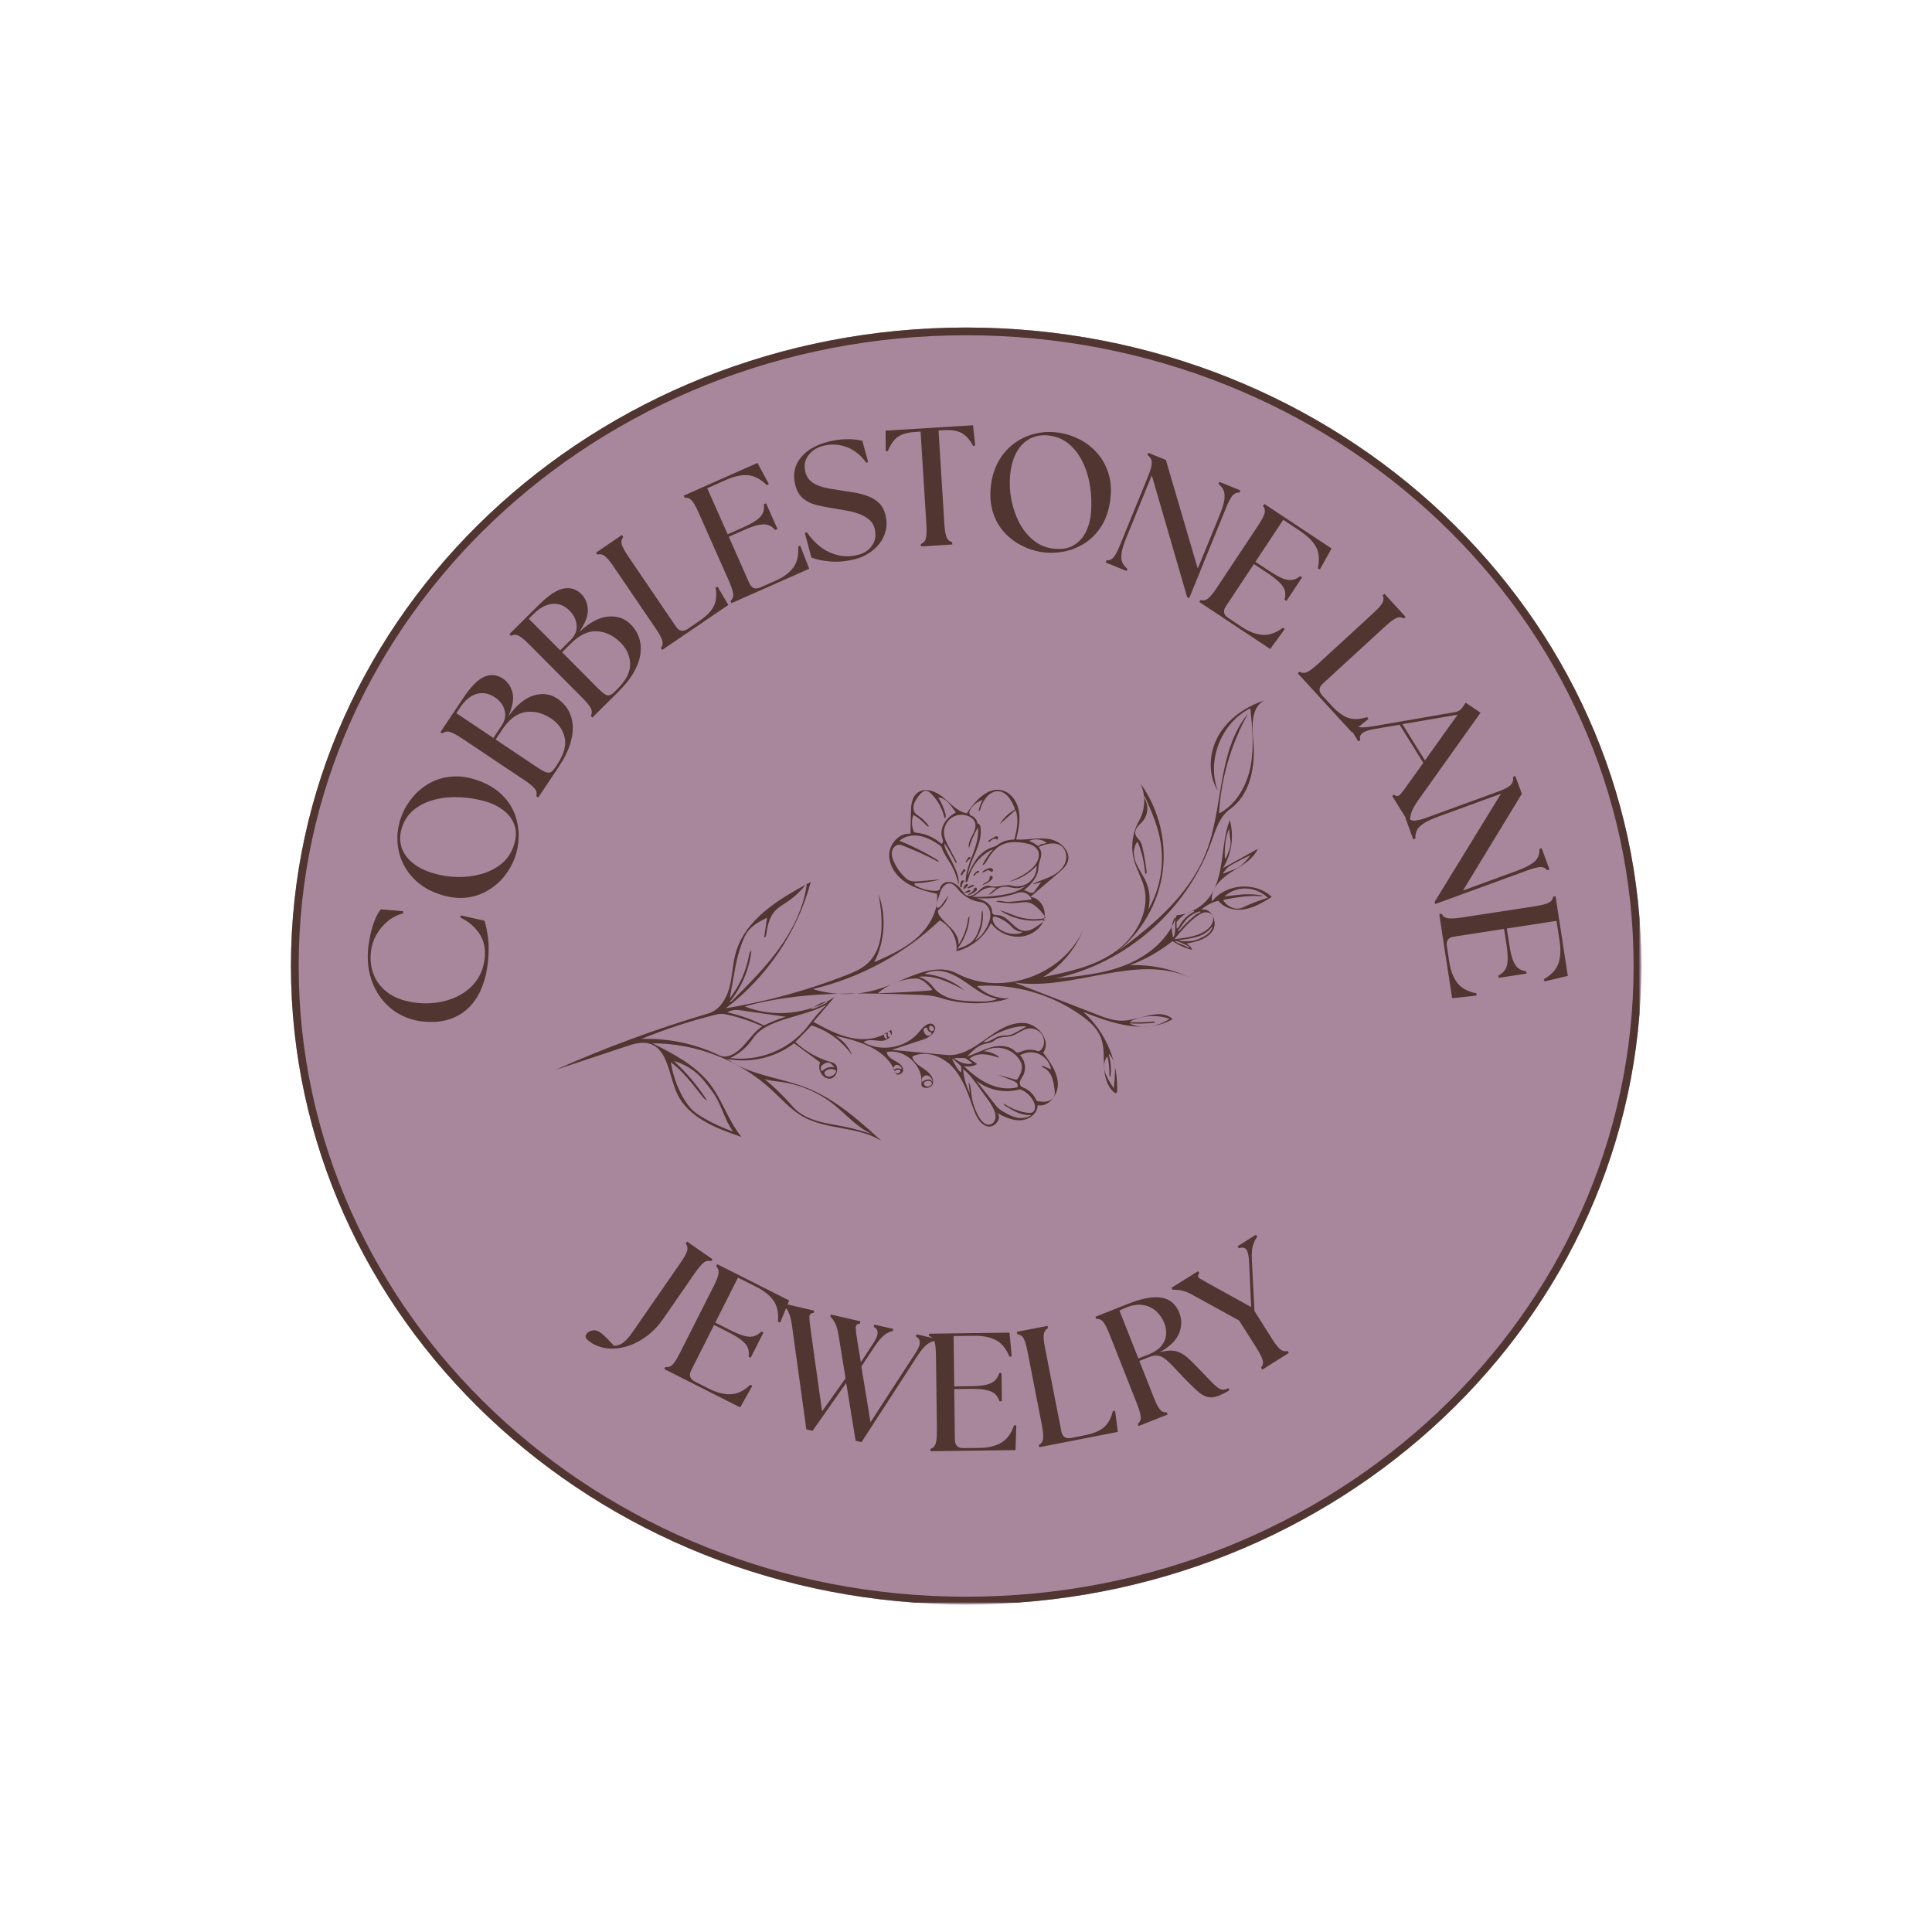 <svg version="1.0" preserveAspectRatio="xMidYMid meet" height="500" viewBox="0 0 375 375" zoomAndPan="magnify" width="500" xmlns:xlink="http://www.w3.org/1999/xlink" xmlns="http://www.w3.org/2000/svg"><defs><g></g><clipPath id="99c18fb319"><path clip-rule="nonzero" d="M 56.473 63.574 L 318.852 63.574 L 318.852 311.426 L 56.473 311.426 Z M 56.473 63.574"></path></clipPath><clipPath id="5ec0d915bf"><path clip-rule="nonzero" d="M 187.535 63.574 C 115.152 63.574 56.473 119.059 56.473 187.5 C 56.473 255.941 115.152 311.426 187.535 311.426 C 259.918 311.426 318.594 255.941 318.594 187.5 C 318.594 119.059 259.918 63.574 187.535 63.574 Z M 187.535 63.574"></path></clipPath><clipPath id="74391f1919"><path clip-rule="nonzero" d="M 56.473 63.574 L 318.223 63.574 L 318.223 311.074 L 56.473 311.074 Z M 56.473 63.574"></path></clipPath><clipPath id="1faf20d875"><path clip-rule="nonzero" d="M 187.531 63.574 C 115.152 63.574 56.473 119.059 56.473 187.5 C 56.473 255.941 115.152 311.422 187.531 311.422 C 259.91 311.422 318.586 255.941 318.586 187.5 C 318.586 119.059 259.91 63.574 187.531 63.574 Z M 187.531 63.574"></path></clipPath><clipPath id="4a94b7ba1c"><path clip-rule="nonzero" d="M 190 168 L 193 168 L 193 170 L 190 170 Z M 190 168"></path></clipPath><clipPath id="b985297f65"><path clip-rule="nonzero" d="M 244.84 133.582 L 263.75 198.379 L 117.598 241.031 L 98.688 176.234 Z M 244.84 133.582"></path></clipPath><clipPath id="7a0e814d1a"><path clip-rule="nonzero" d="M 263.852 198.727 L 244.941 133.93 L 98.789 176.586 L 117.699 241.383 Z M 263.852 198.727"></path></clipPath><clipPath id="ac07b22341"><path clip-rule="nonzero" d="M 190 169 L 193 169 L 193 172 L 190 172 Z M 190 169"></path></clipPath><clipPath id="faf196c437"><path clip-rule="nonzero" d="M 244.84 133.582 L 263.75 198.379 L 117.598 241.031 L 98.688 176.234 Z M 244.84 133.582"></path></clipPath><clipPath id="1e77e107a2"><path clip-rule="nonzero" d="M 263.852 198.727 L 244.941 133.93 L 98.789 176.586 L 117.699 241.383 Z M 263.852 198.727"></path></clipPath><clipPath id="7acfdcb0dc"><path clip-rule="nonzero" d="M 187 172 L 190 172 L 190 174 L 187 174 Z M 187 172"></path></clipPath><clipPath id="598cea4f14"><path clip-rule="nonzero" d="M 244.84 133.582 L 263.75 198.379 L 117.598 241.031 L 98.688 176.234 Z M 244.84 133.582"></path></clipPath><clipPath id="8113a70a4a"><path clip-rule="nonzero" d="M 263.852 198.727 L 244.941 133.93 L 98.789 176.586 L 117.699 241.383 Z M 263.852 198.727"></path></clipPath><clipPath id="2138de40f7"><path clip-rule="nonzero" d="M 186 170 L 188 170 L 188 173 L 186 173 Z M 186 170"></path></clipPath><clipPath id="a120d3c22d"><path clip-rule="nonzero" d="M 244.84 133.582 L 263.75 198.379 L 117.598 241.031 L 98.688 176.234 Z M 244.84 133.582"></path></clipPath><clipPath id="4a55e43846"><path clip-rule="nonzero" d="M 263.852 198.727 L 244.941 133.93 L 98.789 176.586 L 117.699 241.383 Z M 263.852 198.727"></path></clipPath><clipPath id="6116e0647f"><path clip-rule="nonzero" d="M 187 171 L 188 171 L 188 173 L 187 173 Z M 187 171"></path></clipPath><clipPath id="273b474b31"><path clip-rule="nonzero" d="M 244.84 133.582 L 263.75 198.379 L 117.598 241.031 L 98.688 176.234 Z M 244.84 133.582"></path></clipPath><clipPath id="76a58c45fb"><path clip-rule="nonzero" d="M 263.852 198.727 L 244.941 133.93 L 98.789 176.586 L 117.699 241.383 Z M 263.852 198.727"></path></clipPath><clipPath id="6724856139"><path clip-rule="nonzero" d="M 186 168 L 188 168 L 188 170 L 186 170 Z M 186 168"></path></clipPath><clipPath id="08a00b1fe5"><path clip-rule="nonzero" d="M 244.84 133.582 L 263.75 198.379 L 117.598 241.031 L 98.688 176.234 Z M 244.84 133.582"></path></clipPath><clipPath id="f0dc13fb38"><path clip-rule="nonzero" d="M 263.852 198.727 L 244.941 133.93 L 98.789 176.586 L 117.699 241.383 Z M 263.852 198.727"></path></clipPath><clipPath id="c70fbb527b"><path clip-rule="nonzero" d="M 187 166 L 189 166 L 189 168 L 187 168 Z M 187 166"></path></clipPath><clipPath id="6874c82afd"><path clip-rule="nonzero" d="M 244.84 133.582 L 263.75 198.379 L 117.598 241.031 L 98.688 176.234 Z M 244.84 133.582"></path></clipPath><clipPath id="d655184a87"><path clip-rule="nonzero" d="M 263.852 198.727 L 244.941 133.93 L 98.789 176.586 L 117.699 241.383 Z M 263.852 198.727"></path></clipPath><clipPath id="a5363a6df0"><path clip-rule="nonzero" d="M 188 169 L 191 169 L 191 171 L 188 171 Z M 188 169"></path></clipPath><clipPath id="a6b5dfb891"><path clip-rule="nonzero" d="M 244.84 133.582 L 263.75 198.379 L 117.598 241.031 L 98.688 176.234 Z M 244.84 133.582"></path></clipPath><clipPath id="f059994d3b"><path clip-rule="nonzero" d="M 263.852 198.727 L 244.941 133.93 L 98.789 176.586 L 117.699 241.383 Z M 263.852 198.727"></path></clipPath><clipPath id="99ad6b2246"><path clip-rule="nonzero" d="M 187 172 L 189 172 L 189 174 L 187 174 Z M 187 172"></path></clipPath><clipPath id="39f0a7e03d"><path clip-rule="nonzero" d="M 244.84 133.582 L 263.75 198.379 L 117.598 241.031 L 98.688 176.234 Z M 244.84 133.582"></path></clipPath><clipPath id="78ffa55557"><path clip-rule="nonzero" d="M 263.852 198.727 L 244.941 133.93 L 98.789 176.586 L 117.699 241.383 Z M 263.852 198.727"></path></clipPath><clipPath id="ac0778c235"><path clip-rule="nonzero" d="M 187 171 L 190 171 L 190 173 L 187 173 Z M 187 171"></path></clipPath><clipPath id="31e58978cf"><path clip-rule="nonzero" d="M 244.84 133.582 L 263.75 198.379 L 117.598 241.031 L 98.688 176.234 Z M 244.84 133.582"></path></clipPath><clipPath id="e232952d7b"><path clip-rule="nonzero" d="M 263.852 198.727 L 244.941 133.93 L 98.789 176.586 L 117.699 241.383 Z M 263.852 198.727"></path></clipPath><clipPath id="ac35eb6778"><path clip-rule="nonzero" d="M 191 162 L 194 162 L 194 164 L 191 164 Z M 191 162"></path></clipPath><clipPath id="fe7feb754e"><path clip-rule="nonzero" d="M 244.84 133.582 L 263.75 198.379 L 117.598 241.031 L 98.688 176.234 Z M 244.84 133.582"></path></clipPath><clipPath id="11a24a126c"><path clip-rule="nonzero" d="M 263.852 198.727 L 244.941 133.93 L 98.789 176.586 L 117.699 241.383 Z M 263.852 198.727"></path></clipPath><clipPath id="53aeb93d37"><path clip-rule="nonzero" d="M 107 135 L 247 135 L 247 222 L 107 222 Z M 107 135"></path></clipPath><clipPath id="21f8d6f381"><path clip-rule="nonzero" d="M 244.84 133.582 L 263.75 198.379 L 117.598 241.031 L 98.688 176.234 Z M 244.84 133.582"></path></clipPath><clipPath id="7323df42b3"><path clip-rule="nonzero" d="M 263.852 198.727 L 244.941 133.93 L 98.789 176.586 L 117.699 241.383 Z M 263.852 198.727"></path></clipPath></defs><g clip-path="url(#99c18fb319)"><g clip-path="url(#5ec0d915bf)"><path fill-rule="nonzero" fill-opacity="1" d="M 56.473 63.574 L 318.852 63.574 L 318.852 311.426 L 56.473 311.426 Z M 56.473 63.574" fill="#a8879d"></path></g></g><g clip-path="url(#74391f1919)"><g clip-path="url(#1faf20d875)"><path stroke-miterlimit="4" stroke-opacity="1" stroke-width="4" stroke="#503530" d="M 174.743 -0.002 C 78.237 -0.002 -0.002 73.977 -0.002 165.232 C -0.002 256.488 78.237 330.462 174.743 330.462 C 271.248 330.462 349.482 256.488 349.482 165.232 C 349.482 73.977 271.248 -0.002 174.743 -0.002 Z M 174.743 -0.002" stroke-linejoin="miter" fill="none" transform="matrix(0.75, 0, 0, 0.75, 56.474, 63.576)" stroke-linecap="butt"></path></g></g><g clip-path="url(#4a94b7ba1c)"><g clip-path="url(#b985297f65)"><g clip-path="url(#7a0e814d1a)"><path fill-rule="nonzero" fill-opacity="1" d="M 191.613 168.934 C 191.848 168.875 192.105 168.961 192.27 169.137 C 192.395 169.273 192.652 169.215 192.734 169.047 C 192.832 168.828 192.633 168.562 192.398 168.5 C 192.16 168.441 191.914 168.527 191.684 168.613 C 191.254 168.777 190.777 168.992 190.598 169.414 C 190.953 169.297 191.301 169.137 191.613 168.934 Z M 191.613 168.934" fill="#503530"></path></g></g></g><g clip-path="url(#ac07b22341)"><g clip-path="url(#faf196c437)"><g clip-path="url(#1e77e107a2)"><path fill-rule="nonzero" fill-opacity="1" d="M 191.953 170.816 C 191.664 171.262 191.004 171.332 190.688 171.762 C 191.371 171.609 192.008 171.234 192.484 170.715 C 192.566 170.621 192.652 170.508 192.676 170.387 C 192.707 170.219 192.586 170.027 192.418 169.992 C 192.25 169.961 192.062 170.113 192.082 170.281 C 192.102 170.469 192.059 170.656 191.953 170.816 Z M 191.953 170.816" fill="#503530"></path></g></g></g><g clip-path="url(#7acfdcb0dc)"><g clip-path="url(#598cea4f14)"><g clip-path="url(#8113a70a4a)"><path fill-rule="nonzero" fill-opacity="1" d="M 189.418 172.285 C 189.277 172.258 189.137 172.367 189.066 172.492 C 189 172.621 188.961 172.766 188.891 172.887 C 188.648 173.285 188.051 173.367 187.82 173.773 C 188.359 173.648 188.871 173.406 189.305 173.066 C 189.441 172.965 189.57 172.848 189.617 172.684 C 189.66 172.523 189.582 172.316 189.418 172.285 Z M 189.418 172.285" fill="#503530"></path></g></g></g><g clip-path="url(#2138de40f7)"><g clip-path="url(#a120d3c22d)"><g clip-path="url(#4a55e43846)"><path fill-rule="nonzero" fill-opacity="1" d="M 186.633 172.234 C 186.668 172.203 186.668 172.156 186.676 172.105 C 186.715 171.688 186.895 171.285 187.176 170.973 C 187.059 170.844 186.84 170.848 186.695 170.949 C 186.547 171.051 186.469 171.223 186.43 171.387 C 186.375 171.602 186.359 171.824 186.395 172.039 C 186.41 172.168 186.543 172.324 186.633 172.234 Z M 186.633 172.234" fill="#503530"></path></g></g></g><g clip-path="url(#6116e0647f)"><g clip-path="url(#273b474b31)"><g clip-path="url(#76a58c45fb)"><path fill-rule="nonzero" fill-opacity="1" d="M 187.281 172.473 C 187.473 172.277 187.66 172.082 187.855 171.895 C 187.945 171.805 187.859 171.625 187.734 171.594 C 187.609 171.562 187.48 171.629 187.383 171.719 C 187.172 171.895 187.043 172.156 187.016 172.434 C 187.012 172.461 187.012 172.492 187.023 172.52 C 187.074 172.613 187.215 172.543 187.281 172.473 Z M 187.281 172.473" fill="#503530"></path></g></g></g><g clip-path="url(#6724856139)"><g clip-path="url(#08a00b1fe5)"><g clip-path="url(#f0dc13fb38)"><path fill-rule="nonzero" fill-opacity="1" d="M 186.809 169.074 C 186.695 169.277 186.582 169.473 186.473 169.676 C 186.418 169.777 186.547 169.898 186.664 169.875 C 186.773 169.855 186.848 169.742 186.891 169.633 C 186.934 169.527 186.961 169.414 187.035 169.32 C 187.168 169.172 187.445 169.086 187.402 168.891 C 187.375 168.754 187.191 168.711 187.07 168.77 C 186.949 168.828 186.875 168.957 186.809 169.074 Z M 186.809 169.074" fill="#503530"></path></g></g></g><g clip-path="url(#c70fbb527b)"><g clip-path="url(#6874c82afd)"><g clip-path="url(#d655184a87)"><path fill-rule="nonzero" fill-opacity="1" d="M 188.359 166.438 C 188.309 166.336 188.164 166.312 188.062 166.363 C 187.957 166.41 187.887 166.512 187.824 166.605 C 187.668 166.836 187.527 167.074 187.406 167.324 C 187.5 167.395 187.637 167.336 187.715 167.242 C 187.789 167.152 187.836 167.035 187.918 166.953 C 188.012 166.863 188.133 166.828 188.234 166.754 C 188.336 166.684 188.418 166.547 188.359 166.438 Z M 188.359 166.438" fill="#503530"></path></g></g></g><g clip-path="url(#a5363a6df0)"><g clip-path="url(#a6b5dfb891)"><g clip-path="url(#f059994d3b)"><path fill-rule="nonzero" fill-opacity="1" d="M 190.016 169.047 C 189.945 168.988 189.84 169.02 189.754 169.059 C 189.367 169.246 189.051 169.586 188.898 169.992 C 189.027 170.043 189.176 169.949 189.262 169.836 C 189.352 169.727 189.418 169.59 189.539 169.512 C 189.656 169.441 189.801 169.438 189.922 169.375 C 190.039 169.312 190.121 169.129 190.016 169.047 Z M 190.016 169.047" fill="#503530"></path></g></g></g><g clip-path="url(#99ad6b2246)"><g clip-path="url(#39f0a7e03d)"><g clip-path="url(#78ffa55557)"><path fill-rule="nonzero" fill-opacity="1" d="M 187.219 173.188 C 187.273 173.273 187.391 173.285 187.492 173.281 C 187.852 173.273 188.289 173.188 188.414 172.848 C 188.285 172.691 188.031 172.773 187.844 172.867 C 187.637 172.973 187.43 173.082 187.219 173.188 Z M 187.219 173.188" fill="#503530"></path></g></g></g><g clip-path="url(#ac0778c235)"><g clip-path="url(#31e58978cf)"><g clip-path="url(#e232952d7b)"><path fill-rule="nonzero" fill-opacity="1" d="M 187.785 172.363 C 187.809 172.457 187.945 172.438 188.035 172.402 C 188.355 172.266 188.68 172.133 189.004 171.996 C 189.051 171.977 189.109 171.938 189.098 171.883 C 189.09 171.859 189.07 171.844 189.051 171.832 C 188.836 171.691 188.555 171.816 188.332 171.945 C 188.191 172.023 188.047 172.109 187.902 172.188 C 187.84 172.227 187.766 172.285 187.785 172.363 Z M 187.785 172.363" fill="#503530"></path></g></g></g><g clip-path="url(#ac35eb6778)"><g clip-path="url(#fe7feb754e)"><g clip-path="url(#11a24a126c)"><path fill-rule="nonzero" fill-opacity="1" d="M 192.027 163.066 C 191.953 163.113 191.879 163.164 191.844 163.242 C 191.809 163.32 191.844 163.434 191.934 163.445 C 191.988 163.449 192.031 163.418 192.074 163.383 C 192.297 163.207 192.496 163 192.75 162.883 C 193.004 162.766 193.336 162.762 193.531 162.969 C 193.758 162.895 193.82 162.531 193.625 162.391 C 193.414 162.242 193.129 162.375 192.914 162.516 C 192.617 162.695 192.32 162.887 192.027 163.066 Z M 192.027 163.066" fill="#503530"></path></g></g></g><g clip-path="url(#53aeb93d37)"><g clip-path="url(#21f8d6f381)"><g clip-path="url(#7323df42b3)"><path fill-rule="nonzero" fill-opacity="1" d="M 215.406 185.773 C 220.672 182.211 224.41 176.457 225.52 170.195 C 226.629 163.934 225.098 157.242 221.375 152.086 C 222.434 154.375 222.312 157.16 221.074 159.352 C 219.754 161.68 219.414 164.547 220.16 167.113 C 220.66 168.844 221.613 170.418 222.062 172.16 C 223.297 176.934 220.387 182.004 216.336 184.812 C 212.285 187.625 207.305 188.668 202.473 189.652 C 205.977 187.535 208.75 184.238 210.242 180.426 C 206.375 189.309 194.371 193.516 185.809 188.984 C 181.312 186.605 176.117 190.016 171.32 191.715 C 166.992 193.25 162.16 193.34 157.773 191.973 C 166.965 189.797 175.559 185.148 182.41 178.645 C 184.551 179.75 185.898 182.23 185.656 184.629 C 188.547 183.926 191.082 181.859 192.359 179.168 C 193.812 181.23 196.594 182.258 199.035 181.637 C 200.793 181.191 202.395 179.832 202.73 178.051 C 203.062 176.27 201.785 174.23 199.98 174.098 C 201.824 172.531 203.66 170.961 205.504 169.395 C 206.215 168.789 206.961 168.133 207.254 167.238 C 207.914 165.199 205.777 163.211 203.664 162.855 C 201.547 162.492 199.379 163.102 197.238 162.941 C 197.652 161.148 198.074 159.305 197.777 157.488 C 197.488 155.672 196.309 153.875 194.527 153.414 C 191.695 152.688 189.281 155.449 187.648 157.871 C 185.824 157.527 184.523 155.961 183.098 154.777 C 181.664 153.586 179.477 152.746 178.027 153.918 C 176.941 154.801 176.828 156.383 176.801 157.773 C 176.773 159.129 176.746 160.484 176.719 161.836 C 174.559 161.613 172.641 163.738 172.598 165.914 C 172.555 168.082 173.984 170.074 175.797 171.27 C 177.609 172.465 179.766 173.004 181.883 173.488 C 182.184 176.695 180.434 179.82 178.035 181.969 C 175.637 184.117 172.637 185.465 169.695 186.773 C 171.766 182.727 172.074 177.816 170.535 173.539 C 171.355 178.297 171.863 183.992 168.215 187.152 C 167.07 188.141 165.645 188.738 164.234 189.289 C 156.699 192.234 148.855 194.387 140.871 195.703 C 148.879 189.66 154.781 180.887 157.367 171.191 C 151.285 174.434 144.637 178.363 142.789 185.004 C 142.184 187.184 142.16 189.492 141.582 191.676 C 141 193.867 139.652 196.07 137.488 196.711 C 127.352 199.707 117.414 203.375 107.766 207.684 C 112.344 206.16 116.918 204.637 121.492 203.117 C 122.938 202.637 124.488 202.152 125.957 202.547 C 129.668 203.559 129.789 208.668 131.387 212.176 C 133.543 216.902 138.984 219.012 143.91 220.672 C 141.375 217.582 140.23 213.555 137.789 210.391 C 134.984 206.758 130.75 204.574 126.652 202.504 C 135.121 202.492 143.547 205.785 149.762 211.535 C 151.719 213.34 153.488 215.395 155.797 216.711 C 160.477 219.379 166.602 218.57 171.129 221.48 C 166.715 217.465 162.172 213.371 156.629 211.168 C 151.488 209.125 145.598 208.75 141.105 205.52 C 145.609 206.438 150.492 205.309 154.133 202.504 C 155.816 203.738 157.512 204.977 159.195 206.211 C 158.574 207.562 159.648 209.492 161.133 209.359 C 162.617 209.227 163.051 206.629 161.613 206.242 C 158.93 205.531 156.422 204.148 154.387 202.25 C 155.434 201.18 156.477 200.102 157.52 199.031 C 160.684 200.035 163.492 202.105 165.391 204.832 C 164.797 203.242 163.621 201.879 162.133 201.051 C 166.82 202.047 172.273 203.691 173.785 208.242 C 174.039 209.008 175.387 208.398 175.297 207.59 C 175.211 206.785 174.41 206.281 173.695 205.898 C 172.984 205.516 172.18 205.008 172.094 204.203 C 175.57 203.484 179.242 206.828 178.848 210.359 C 178.723 211.496 180.879 211.395 181.09 210.266 C 181.305 209.141 180.336 208.148 179.387 207.508 C 178.438 206.863 177.328 206.199 177.055 205.086 C 179.703 203.738 183.066 205.051 185.035 207.273 C 187.004 209.496 187.941 212.422 188.941 215.219 C 189.453 216.645 190.191 218.242 191.652 218.629 C 193.117 219.016 194.707 216.836 193.441 216.004 C 194.895 216.75 196.438 217.52 198.066 217.453 C 199.699 217.387 201.414 216.168 201.402 214.531 C 203.59 214.922 205.438 212.48 205.324 210.262 C 205.215 208.039 203.82 206.121 202.477 204.352 C 204.098 202.098 201.582 198.77 198.812 198.566 C 196.043 198.359 193.539 200.078 191.289 201.703 C 189.035 203.332 186.512 205.027 183.746 204.77 C 180.199 204.441 176.656 204.105 173.109 203.777 C 175.199 203.09 177.281 202.398 179.371 201.711 C 180.68 201.281 182.242 199.754 181.168 198.895 C 180.281 198.188 179.145 199.348 178.441 200.242 C 175.949 203.387 171.066 204.309 167.602 202.293 C 168.547 201.574 169.875 202.023 171.062 202.031 C 172.246 202.043 173.672 200.828 172.93 199.898 C 170.883 201.641 167.93 202 165.293 201.469 C 162.656 200.938 160.25 199.641 157.883 198.355 C 159.25 196.742 160.617 195.129 161.984 193.516 C 156.926 196.887 150.195 197.594 144.547 195.344 C 155.371 192.344 166.805 192.699 178.031 193.082 C 179.473 193.129 180.934 193.18 182.305 193.621 C 186.703 195.043 191.535 195.105 195.969 193.785 C 193.645 193.902 191.289 193.004 189.625 191.375 C 196.766 190.879 204.059 192.941 209.875 197.105 C 211.43 198.223 212.938 199.551 213.652 201.328 C 214.395 203.18 214.184 205.254 214.301 207.242 C 214.418 209.23 215.051 211.434 216.801 212.391 C 217.219 206.434 214.715 200.336 210.227 196.395 C 215.82 198.652 222.402 200.852 227.609 197.805 C 225.16 195.543 221.336 197.988 218.008 198.113 C 216.199 198.184 214.457 197.52 212.777 196.867 C 207.48 194.812 202.184 192.758 196.887 190.703 C 208.238 192.438 220.391 185.004 230.863 189.703 C 227.266 187.984 223.242 187.172 219.262 187.363 C 222.27 186.258 225.09 184.66 227.594 182.668 C 228.75 183.461 230.051 184.039 231.41 184.367 C 231.199 183.844 230.793 183.402 230.289 183.145 C 232.246 182.816 234.414 182.258 235.43 180.555 C 236.445 178.855 234.973 175.977 233.102 176.621 C 234.051 175.75 235.23 175.129 236.488 174.836 C 237.645 176.352 239.797 176.816 241.672 176.465 C 243.547 176.117 245.219 175.102 246.84 174.102 C 243.691 171.059 237.898 171.496 235.25 174.98 C 234.883 172.645 236.879 170.621 238.867 169.344 C 240.863 168.07 243.18 166.926 244.141 164.766 C 241.879 166.016 239.617 167.262 237.363 168.512 C 239.074 165.758 239.57 162.281 238.695 159.16 C 236.793 164.148 237.852 170.289 234.492 174.441 C 233.004 176.273 230.746 177.461 228.395 177.648 C 226.988 182.141 223.012 185.465 218.648 187.242 C 214.281 189.02 209.516 189.473 204.824 189.91 C 218.504 187.023 230.371 176.68 235.086 163.52 C 235.938 161.145 236.695 158.52 238.746 157.051 C 242.684 154.242 243.703 148.773 243.273 143.949 C 243.012 140.973 242.789 137.121 245.523 135.922 C 241.898 137.098 238.52 139.355 236.586 142.637 C 234.652 145.918 234.363 150.273 236.387 153.5 C 234.152 147.617 237.039 140.273 242.684 137.488 C 243.074 141.25 243.461 145.078 242.727 148.789 C 241.996 152.504 239.965 156.148 236.617 157.902 C 236.988 151.098 238.945 144.41 242.273 138.48 C 236.242 145.77 237.535 156.547 234.125 165.367 C 230.742 174.102 223.008 180.301 215.406 185.773 M 227.039 197.75 C 226.016 198.438 224.855 198.918 223.645 199.152 C 222.156 199.445 220.551 199.344 219.211 198.625 C 220.844 198.742 222.484 198.699 224.109 198.5 C 224.172 198.457 224.152 198.348 224.086 198.309 C 224.023 198.27 223.938 198.273 223.867 198.285 C 222.348 198.422 220.82 198.461 219.293 198.395 C 219.336 198.34 219.383 198.289 219.426 198.23 C 221.762 197.078 224.57 196.902 227.039 197.75 M 177.516 171.445 C 179.227 171.387 180.934 171.129 182.586 170.684 C 181.234 170.801 179.887 170.922 178.535 171.039 C 177.84 171.098 177.109 171.156 176.469 170.875 C 176.066 170.695 175.727 170.395 175.418 170.082 C 174.625 169.27 173.977 168.312 173.508 167.277 C 173.23 166.652 173.008 165.961 173.129 165.285 C 173.25 164.609 173.805 163.969 174.488 163.961 C 174.805 163.953 175.109 164.078 175.398 164.195 C 177.695 165.133 180.004 166.074 182.148 167.324 C 182.168 167.066 181.922 166.883 181.703 166.75 C 179.434 165.379 177.051 164.188 174.594 163.195 C 175.617 162.262 177.125 162.004 178.484 162.254 C 179.844 162.496 181.082 163.184 182.234 163.949 C 182.465 164.105 182.707 164.277 182.797 164.547 C 183.172 165.703 183.945 166.688 184.551 167.746 C 185.273 168.996 185.785 170.363 186.059 171.777 C 186.234 170.555 185.773 169.34 185.254 168.219 C 184.902 167.457 184.52 166.707 184.113 165.973 C 183.715 165.258 183.277 164.5 183.332 163.68 C 184.133 164.922 184.863 166.211 185.527 167.535 C 185.695 167.539 185.68 167.277 185.602 167.129 C 185.117 166.207 184.633 165.281 184.148 164.359 C 183.73 163.559 183.301 162.738 183.227 161.844 C 183.125 160.633 183.723 159.383 184.734 158.707 C 185.746 158.035 187.133 157.961 188.207 158.523 C 188.605 158.734 188.969 159.031 189.164 159.434 C 189.57 160.254 189.195 161.23 188.773 162.047 C 188.348 162.855 187.867 163.746 188.086 164.637 C 188.477 163.219 189.066 161.852 189.828 160.594 C 190.23 164.25 187.402 167.594 187.426 171.277 C 187.727 171.289 187.863 170.922 187.934 170.629 C 188.539 168.09 190.383 165.871 192.777 164.816 C 191.926 165.754 191.219 166.812 190.672 167.949 C 191.105 167.848 191.355 167.414 191.574 167.031 C 192.25 165.848 193.09 164.695 194.297 164.055 C 195.656 163.332 197.285 163.375 198.809 163.621 C 199.812 163.785 200.922 164.113 201.41 165.004 C 202.023 166.125 201.344 167.531 200.438 168.43 C 199.168 169.688 197.484 170.438 195.848 171.16 C 197.898 170.688 199.797 169.586 201.211 168.031 C 201.285 169.23 200.746 170.449 199.809 171.199 C 198.879 171.953 197.574 172.227 196.422 171.906 C 195.051 171.531 193.551 172.414 192.195 171.973 C 191.586 171.773 190.926 172.094 190.43 172.496 C 189.938 172.898 189.512 173.406 188.941 173.695 C 188.367 173.984 187.562 173.98 187.191 173.457 C 186.785 172.883 186.371 172.305 185.832 171.859 C 185.293 171.418 184.59 171.117 183.895 171.191 C 183.199 171.266 182.531 171.797 182.441 172.492 C 182.402 172.812 181.992 172.914 181.664 172.914 C 180.305 172.922 178.941 172.574 177.75 171.91 C 177.574 171.801 177.383 171.59 177.516 171.445 M 144.086 182.863 C 144.348 182.168 144.641 181.48 145.078 180.879 C 146.004 179.598 147.469 178.836 148.879 178.121 C 148.691 179.398 148.5 180.68 148.316 181.957 C 148.57 181.969 148.684 181.648 148.719 181.395 C 148.957 179.754 149.316 178.035 150.434 176.809 C 151.117 176.062 152.027 175.566 152.867 174.996 C 154.262 174.051 155.504 172.879 156.523 171.539 C 156.59 171.641 156.574 171.777 156.559 171.895 C 155.902 176.367 153.816 180.539 151.16 184.203 C 148.504 187.863 145.281 191.07 142.074 194.262 C 141.949 194.383 141.793 194.52 141.625 194.473 C 143.949 191.652 145.438 188.152 145.852 184.52 C 145.543 184.664 145.453 185.051 145.391 185.391 C 144.844 188.43 143.543 191.336 141.641 193.773 C 141.934 192.145 142.227 190.508 142.52 188.879 C 142.652 188.148 142.777 187.418 142.941 186.695 C 143.227 185.395 143.609 184.109 144.086 182.863 M 147.961 199.211 C 145.586 200.754 144.363 203.875 141.703 204.871 C 141.254 205.039 140.766 205.141 140.293 205.055 C 139.941 204.992 139.617 204.836 139.289 204.68 C 134.688 202.523 129.57 201.484 124.492 201.656 C 129.148 199.766 133.93 198.172 138.812 196.98 C 139.223 196.883 139.637 196.781 140.062 196.781 C 140.441 196.781 140.816 196.859 141.18 196.945 C 143.512 197.469 145.785 198.23 147.961 199.211 M 189.965 157.449 C 190.168 157.418 190.258 157.176 190.312 156.973 C 190.516 156.215 190.883 155.496 191.367 154.883 C 191.91 154.191 192.684 153.602 193.562 153.57 C 194.379 153.539 195.148 154.004 195.684 154.617 C 196.219 155.234 196.562 155.984 196.898 156.73 C 196.973 156.898 197.027 157.145 196.863 157.234 C 195.715 157.867 194.746 158.816 194.086 159.949 C 195.102 159.047 196.113 158.145 197.125 157.242 C 197.793 158.957 197.383 160.875 196.969 162.664 C 196.934 162.805 196.863 162.98 196.715 162.98 C 195.688 162.973 194.66 163.281 193.812 163.859 C 193.621 163.992 193.434 164.137 193.227 164.238 C 193.008 164.348 192.773 164.402 192.539 164.477 C 191.348 164.855 190.348 165.695 189.59 166.684 C 188.828 167.676 188.293 168.816 187.812 169.969 C 187.918 169.371 188.062 168.781 188.254 168.203 C 188.672 166.918 189.289 165.703 189.754 164.426 C 190.219 163.152 190.527 161.777 190.285 160.449 C 190.234 160.156 190.023 159.785 189.742 159.879 C 189.668 159.18 189.16 158.543 188.5 158.305 C 188.262 158.223 188.137 157.949 188.145 157.703 C 188.156 157.453 188.273 157.223 188.41 157.012 C 188.953 156.176 189.801 155.547 190.746 155.258 C 190.34 155.922 190.07 156.672 189.965 157.449 M 190.344 175.098 C 191.332 175.219 192.059 176.18 192.191 177.16 C 192.324 178.145 191.973 179.137 191.504 180.016 C 190.965 181.02 190.246 181.969 189.254 182.527 C 190.453 180.887 190.992 178.773 190.723 176.762 C 190.531 176.863 190.516 177.129 190.52 177.348 C 190.539 178.738 190.227 180.133 189.617 181.387 C 189.418 181.797 189.188 182.191 188.887 182.531 C 188.102 183.41 186.926 183.816 185.801 184.188 C 187.223 182.395 188.07 180.156 188.191 177.871 C 187.977 177.957 187.918 178.227 187.887 178.461 C 187.648 180.219 187.016 181.918 186.043 183.398 C 186.176 182.234 185.512 181.125 184.723 180.266 C 183.934 179.402 182.984 178.672 182.332 177.703 C 182.09 177.34 181.918 176.793 182.262 176.52 C 183.117 175.832 183.766 174.875 184.082 173.82 C 183.68 174.379 183.277 174.938 182.879 175.496 C 182.652 175.816 182.379 176.16 181.988 176.215 C 181.676 176.082 181.723 175.629 181.824 175.305 C 181.996 174.758 182.168 174.215 182.34 173.668 C 182.5 173.16 182.664 172.641 182.98 172.215 C 183.297 171.785 183.789 171.449 184.324 171.477 C 185.129 171.512 185.664 172.285 186.188 172.891 C 187.238 174.094 188.746 174.898 190.344 175.098 M 148.406 209.422 C 149.324 209.777 150.328 209.832 151.305 209.957 C 155.141 210.438 158.836 211.996 161.859 214.406 C 164.328 216.375 166.422 218.93 169.34 220.141 C 167.691 219.637 166.035 219.137 164.355 218.773 C 162.492 218.375 160.586 218.148 158.758 217.621 C 156.926 217.098 155.129 216.234 153.879 214.797 C 152.203 212.863 150.371 211.062 148.406 209.422 M 146.137 201.574 C 147.105 200.109 148.715 199.203 150.34 198.547 C 153.664 197.203 157.312 196.672 160.488 194.996 C 159.512 195.891 158.609 196.863 157.789 197.898 C 157.336 198.465 156.906 199.059 156.441 199.617 C 152.922 203.84 147.172 206.086 141.727 205.359 C 143.512 204.539 145.055 203.211 146.137 201.574 M 137.27 213.648 C 135.469 210.797 133.27 208.191 130.762 205.934 C 132.793 206.492 134.664 207.617 136.102 209.156 C 136.621 209.715 137.086 210.32 137.547 210.918 C 137.945 211.441 138.348 211.965 138.703 212.516 C 140.125 214.77 140.715 217.492 142.297 219.637 C 140.25 218.922 138.281 218.008 136.422 216.91 C 135.754 216.52 135.098 216.098 134.523 215.57 C 133.734 214.855 133.125 213.961 132.594 213.035 C 131.395 210.922 130.578 208.586 130.211 206.18 C 132.559 207.941 134.348 210.312 136.156 212.613 C 136.477 213.016 136.812 213.43 137.27 213.648 M 221.785 164.633 C 221.672 164.145 221.547 163.641 221.266 163.23 C 220.984 162.809 220.543 162.48 220.391 161.992 C 220.234 161.477 220.457 160.91 220.789 160.48 C 221.121 160.051 221.551 159.707 221.891 159.285 C 222.785 158.18 222.957 156.535 222.309 155.266 C 222.184 155.02 222.027 154.727 222.16 154.484 C 222.324 154.84 222.488 155.203 222.645 155.562 C 223.766 158.074 224.797 160.648 225.258 163.359 C 226.027 167.855 225.164 172.621 222.863 176.555 C 223.328 174.816 223.195 172.922 222.488 171.262 C 221.926 169.938 221.016 168.777 220.48 167.445 C 219.941 166.113 219.848 164.438 220.809 163.367 C 221.625 165.355 222.121 167.473 222.281 169.617 C 222.453 169.727 222.578 169.414 222.555 169.207 C 222.383 167.668 222.121 166.141 221.785 164.633 M 187.074 206.934 C 187.953 207.125 188.906 206.977 189.684 206.52 C 189.18 206.176 188.68 205.836 188.176 205.496 C 188.91 204.832 189.949 204.594 190.934 204.637 C 191.922 204.68 192.879 204.98 193.82 205.273 C 193.922 205.203 193.82 205.051 193.715 204.98 C 192.922 204.449 191.996 204.125 191.043 204.035 C 192.137 203.41 193.465 203.215 194.695 203.492 C 195.926 203.766 197.043 204.508 197.77 205.539 C 198.008 205.875 198.207 206.246 198.297 206.648 C 198.504 207.594 198.078 208.57 197.539 209.371 C 197.488 209.449 197.43 209.531 197.336 209.562 C 197.254 209.594 197.16 209.566 197.078 209.543 C 195.926 209.223 194.773 208.898 193.621 208.582 C 194.578 208.961 195.539 209.34 196.5 209.723 C 196.785 209.836 197.082 209.957 197.305 210.18 C 197.52 210.406 197.633 210.762 197.484 211.031 C 195.602 211.535 193.562 211.176 191.793 210.352 C 190.02 209.531 188.492 208.273 187.074 206.934 M 177.879 161.637 C 177.711 161.621 177.523 161.602 177.41 161.469 C 177.367 161.418 177.34 161.355 177.316 161.293 C 176.926 160.305 176.914 159.168 177.281 158.168 C 178.215 158.68 179.059 159.359 179.754 160.168 C 179.898 160.332 180.137 160.52 180.305 160.375 C 179.699 159.48 178.895 158.715 177.977 158.145 C 177.387 157.781 177.191 156.98 177.34 156.301 C 177.488 155.625 177.902 155.039 178.316 154.488 C 178.711 153.965 179.262 153.383 179.906 153.512 C 180.219 153.57 180.469 153.793 180.695 154.012 C 182.031 155.32 182.965 157.035 183.344 158.867 C 183.633 158.695 183.594 158.27 183.504 157.938 C 183.195 156.828 182.723 155.77 182.109 154.797 C 182.887 154.801 183.594 155.266 184.121 155.836 C 184.648 156.406 185.043 157.082 185.523 157.688 C 184.641 158.188 183.836 158.852 183.312 159.719 C 182.785 160.586 182.574 161.672 182.879 162.637 C 182.945 162.848 183.031 163.051 183.035 163.266 C 183.039 163.484 182.93 163.723 182.719 163.785 C 181.391 162.574 179.668 161.801 177.879 161.637 M 194.066 176.668 C 196.617 178.422 199.891 179.09 202.922 178.473 C 202.348 179.023 201.719 179.516 201.047 179.945 C 200.379 180.375 199.617 180.754 198.824 180.691 C 196.828 180.531 195.789 177.82 193.797 177.641 C 193.535 177.617 193.27 177.641 193.02 177.566 C 192.77 177.488 192.535 177.27 192.547 177.012 C 192.598 176.281 192.141 175.602 191.547 175.172 C 190.957 174.75 190.246 174.535 189.547 174.328 C 192.277 174.543 195.051 174.184 197.641 173.277 C 198.668 172.918 199.93 173.559 200.227 174.598 C 199.168 174.715 198.105 174.836 197.051 174.953 C 196.383 175.023 195.707 175.098 195.043 175.004 C 194.453 174.926 193.832 174.719 193.297 174.973 C 194.734 175.301 196.234 175.387 197.703 175.219 C 198.348 175.148 199.008 175.023 199.641 175.168 C 200.242 175.305 200.762 175.668 201.223 176.07 C 201.914 176.672 202.508 177.391 202.973 178.18 C 201.223 178.559 199.379 178.484 197.672 177.965 C 196.457 177.594 195.305 177 194.066 176.668 M 197.988 204.828 C 199.098 204.156 200.543 204.07 201.719 204.605 C 202.898 205.145 203.785 206.285 204.004 207.562 C 203.453 207.324 202.898 207.086 202.344 206.852 C 202.25 206.855 202.219 206.992 202.27 207.07 C 202.316 207.145 202.414 207.18 202.5 207.215 C 203.246 207.52 203.789 208.195 204.109 208.938 C 204.426 209.684 204.547 210.488 204.664 211.293 C 204.738 211.809 204.805 212.352 204.594 212.824 C 204.355 213.34 203.812 213.664 203.254 213.781 C 202.695 213.895 202.117 213.832 201.551 213.77 C 201.398 213.75 201.215 213.715 201.152 213.57 C 200.668 212.387 199.648 211.434 198.438 211.02 C 198.023 210.879 197.875 210.336 197.984 209.91 C 198.098 209.484 198.383 209.129 198.59 208.746 C 199.25 207.492 198.992 205.82 197.988 204.828 M 187.176 192.199 C 185.016 190.383 182.277 189.258 179.457 189.039 C 180.773 188.285 182.422 188.301 183.871 188.758 C 185.32 189.211 186.602 190.062 187.84 190.938 C 189.082 191.809 190.316 192.719 191.707 193.312 C 192.312 193.566 192.945 193.766 193.582 193.895 C 192.262 194.457 190.77 194.418 189.336 194.371 C 187.828 194.328 186.312 194.273 184.859 193.895 C 183.406 193.516 182 192.762 181.102 191.562 C 180.402 190.625 179.398 189.93 178.285 189.594 C 181.406 189.191 184.406 190.719 187.176 192.199 M 194.891 214.227 C 194.785 214.367 194.953 214.539 195.098 214.633 C 196.656 215.605 198.367 216.617 200.191 216.41 C 199.418 217.004 198.359 217.121 197.402 216.926 C 196.445 216.73 195.574 216.262 194.73 215.766 C 194.27 215.496 193.805 215.211 193.473 214.797 C 192.148 213.117 190.82 211.434 189.488 209.754 C 191.785 211.578 194.957 212.238 197.789 211.48 C 198.012 211.422 198.242 211.516 198.445 211.613 C 199.406 212.102 200.199 212.918 200.66 213.891 C 200.98 214.566 201.047 215.547 200.387 215.898 C 200.09 216.062 199.727 216.035 199.391 215.988 C 197.781 215.762 196.227 215.152 194.891 214.227 M 190.988 202.656 C 191.574 202.488 192.203 202.453 192.73 202.152 C 192.961 202.02 193.164 201.836 193.395 201.699 C 194.266 201.176 195.383 201.355 196.359 201.078 C 197.434 200.77 198.293 199.922 199.383 199.68 C 200.398 199.453 201.535 199.848 202.156 200.684 C 202.781 201.52 202.82 202.754 202.215 203.602 C 202.023 203.871 201.691 204.121 201.379 204.004 C 200.371 203.633 199.219 203.668 198.238 204.102 C 197.883 204.258 197.41 204.449 197.145 204.16 C 196.012 202.926 194.066 202.816 192.449 203.258 C 190.832 203.695 189.355 204.574 187.742 205.031 C 188.68 204.047 189.684 203.027 190.988 202.656 M 200.719 173.109 C 200.504 173.398 200.051 173.344 199.73 173.188 C 199.406 173.031 199.09 172.797 198.73 172.816 C 200.164 171.688 201.527 170.172 201.559 168.348 C 201.57 167.688 201.867 167.074 202.02 166.434 C 202.176 165.797 202.16 165.035 201.68 164.582 C 201.57 164.477 201.742 164.316 201.887 164.262 C 202.566 164.016 203.258 163.781 203.98 163.719 C 204.703 163.66 205.461 163.793 206.035 164.234 C 207.012 164.977 207.203 166.453 206.711 167.578 C 206.219 168.703 205.191 169.508 204.094 170.059 C 202.996 170.605 201.809 170.949 200.684 171.438 C 200.602 171.469 200.504 171.559 200.559 171.625 C 201.066 171.492 201.574 171.367 202.082 171.234 C 201.621 171.863 201.172 172.484 200.719 173.109 M 186.926 207.512 C 188.051 208.344 188.891 209.492 189.711 210.621 C 190.262 211.379 190.805 212.133 191.355 212.891 C 191.91 213.648 192.461 214.414 192.859 215.27 C 193.105 215.797 193.293 216.383 193.223 216.961 C 193.152 217.543 192.77 218.117 192.199 218.262 C 191.324 218.492 190.535 217.68 190.074 216.902 C 189.25 215.52 188.719 213.965 188.535 212.359 C 188.441 211.562 188.422 210.723 188.016 210.031 C 188.082 210.742 188.152 211.453 188.223 212.164 C 187.512 210.711 187.066 209.125 186.926 207.512 M 234.863 179.887 C 233.684 181.254 231.797 181.734 230.016 182.02 C 229.328 182.129 228.637 182.219 227.941 182.297 C 229.27 180.699 230.613 179.086 232.285 177.848 C 232.723 177.523 233.199 177.219 233.734 177.117 C 234.27 177.012 234.883 177.148 235.219 177.57 C 235.75 178.238 235.414 179.246 234.863 179.887 M 241.133 173.613 C 240.699 173.645 240.273 173.695 239.844 173.742 C 239.121 173.824 238.406 173.906 237.684 173.988 C 238.816 172.938 240.383 172.395 241.926 172.461 C 243.461 172.531 244.961 173.195 246.086 174.25 C 244.418 174.762 242.789 175.391 241.215 176.141 C 239.934 176.754 238.301 176.066 237.516 174.883 C 237.484 174.844 237.457 174.801 237.465 174.75 C 237.473 174.656 237.586 174.617 237.676 174.602 C 240.035 174.18 242.426 173.754 244.812 173.961 C 244.914 173.969 245.074 173.906 245.016 173.816 C 243.734 173.59 242.426 173.523 241.133 173.613 M 170.379 192.797 C 172.391 191.02 175.039 189.988 177.723 189.926 C 178.383 189.914 179.012 190.227 179.527 190.641 C 180.043 191.055 180.469 191.566 180.938 192.035 C 180.887 192.199 180.68 192.238 180.508 192.25 C 177.141 192.512 173.758 192.691 170.379 192.797 M 152.523 197.355 C 151.059 197.801 149.637 198.363 148.27 199.039 C 146.016 197.891 143.617 197.031 141.156 196.488 C 141.645 196.219 142.203 196.066 142.766 196.039 C 143.207 196.023 143.648 196.086 144.078 196.145 C 146.895 196.555 149.707 196.961 152.523 197.355 M 193.391 172.367 C 192.859 172.762 192.348 173.188 191.871 173.645 C 192.449 173.59 192.863 173.074 193.324 172.719 C 193.895 172.281 194.629 172.062 195.348 172.109 C 195.926 172.148 196.492 172.355 197.07 172.398 C 197.816 172.457 198.582 172.246 199.184 171.809 C 198.016 172.938 196.363 173.387 194.766 173.664 C 192.758 174.008 190.719 174.148 188.684 174.082 C 189.473 173.754 190.07 173.078 190.82 172.676 C 191.602 172.254 192.539 172.141 193.391 172.367 M 194.613 180.711 C 193.703 180.242 192.84 179.48 192.688 178.465 C 192.664 178.32 192.66 178.16 192.754 178.043 C 192.91 177.848 193.219 177.902 193.453 177.988 C 194.594 178.406 195.641 179.098 196.469 179.988 C 196.926 180.484 197.57 180.801 198.242 180.859 C 198.285 180.863 198.34 180.871 198.363 180.91 C 198.402 180.977 198.309 181.051 198.234 181.07 C 197.301 181.363 196.27 181.352 195.352 181.027 C 195.09 180.945 194.852 180.832 194.613 180.711 M 214.805 205.164 C 214.812 205.145 214.828 205.125 214.852 205.113 C 214.914 205.082 214.969 205.164 214.988 205.23 C 215.102 205.598 215.156 205.977 215.203 206.355 C 215.305 207.18 215.344 208.008 215.336 208.832 C 215.406 208.871 215.477 208.914 215.547 208.949 C 215.734 207.57 215.629 206.148 215.227 204.809 C 215.199 204.719 215.266 204.562 215.332 204.637 C 215.941 205.32 216.324 206.211 216.402 207.125 C 216.434 207.461 216.422 207.805 216.406 208.145 C 216.367 209.184 216.293 210.23 216.195 211.27 C 215.875 210.781 215.562 210.289 215.273 209.785 C 214.809 208.973 214.371 208.105 214.312 207.176 C 214.27 206.469 214.441 205.766 214.805 205.164 M 197.543 200.195 C 196.973 200.508 196.387 200.836 195.746 200.938 C 195.246 201.012 194.734 200.957 194.238 201.051 C 193.039 201.285 192.051 202.383 190.836 202.27 C 192.406 201.066 194.195 200.16 196.098 199.609 C 197.117 199.312 198.191 199.117 199.246 199.246 C 198.672 199.566 198.109 199.879 197.543 200.195 M 237.367 169.602 C 237.387 169.488 237.453 169.391 237.523 169.301 C 237.758 168.98 237.988 168.664 238.281 168.402 C 238.609 168.105 239 167.879 239.391 167.664 C 240.488 167.062 241.609 166.492 242.746 165.977 C 241.984 166.941 241.191 167.938 240.098 168.504 C 239.82 168.652 239.523 168.766 239.234 168.879 C 238.613 169.121 237.988 169.359 237.367 169.602 M 238.707 162.32 C 238.762 162.68 238.84 163.035 238.855 163.398 C 238.898 164.5 238.414 165.547 237.945 166.543 C 237.906 166.617 237.844 166.707 237.762 166.684 C 237.699 165.719 237.719 164.75 237.82 163.785 C 237.934 162.781 238.141 161.77 238.602 160.871 C 238.598 161.355 238.637 161.84 238.707 162.32 M 235.23 180.215 C 234.84 181.246 233.742 181.789 232.727 182.223 C 232.441 182.344 232.16 182.465 231.863 182.547 C 231.281 182.699 230.668 182.699 230.062 182.691 C 229.977 182.691 229.891 182.691 229.805 182.688 C 229.449 182.688 229.074 182.68 228.758 182.504 C 229.359 182.418 229.961 182.328 230.559 182.223 C 231.566 182.051 232.574 181.844 233.477 181.379 C 234.16 181.023 234.766 180.516 235.238 179.91 C 235.297 180 235.27 180.117 235.23 180.215 M 228.398 178.945 C 228.426 178.883 228.469 178.836 228.512 178.785 C 229.035 178.207 229.602 177.645 230.293 177.273 C 230.695 177.055 231.137 176.906 231.594 176.824 C 231.664 176.816 231.758 176.82 231.77 176.891 C 231.777 176.945 231.719 176.992 231.664 177.016 C 230.48 177.629 229.488 178.609 228.871 179.793 C 228.766 179.992 228.621 180.234 228.391 180.227 C 228.383 179.875 228.371 179.527 228.367 179.184 C 228.371 179.102 228.367 179.02 228.398 178.945 M 162.184 207.738 C 162.227 207.77 162.277 207.801 162.293 207.855 C 162.305 207.906 162.289 207.957 162.27 208.008 C 162.059 208.586 161.441 209 160.824 208.977 C 160.523 208.969 160.234 208.785 160.094 208.523 C 160.004 208.359 159.98 208.137 160.105 208 C 160.633 207.449 161.543 207.34 162.184 207.738 M 188.684 206.352 C 188.707 206.422 188.613 206.469 188.547 206.477 C 188.242 206.523 187.926 206.52 187.617 206.484 C 186.785 206.379 185.98 206.035 185.332 205.5 C 185.285 205.461 185.234 205.41 185.227 205.348 C 185.809 205.355 186.391 205.367 186.973 205.371 C 187.094 205.375 187.207 205.371 187.32 205.402 C 187.535 205.453 187.723 205.594 187.895 205.73 C 188.141 205.922 188.391 206.113 188.637 206.305 C 188.656 206.312 188.676 206.328 188.684 206.352 M 201.441 164.18 C 200.93 163.766 200.34 163.441 199.711 163.234 C 200.711 162.773 201.934 162.832 202.887 163.383 C 202.945 163.422 203.012 163.461 203.039 163.523 C 203.066 163.582 203.035 163.676 202.969 163.691 C 202.801 163.723 202.633 163.754 202.461 163.785 C 202.211 163.832 201.945 163.883 201.762 164.055 C 201.664 164.141 201.539 164.258 201.441 164.18 M 161.43 206.578 C 161.602 206.75 161.773 206.918 161.945 207.09 C 161.855 207.16 161.73 207.141 161.617 207.133 C 160.91 207.051 160.18 207.312 159.68 207.816 C 159.617 207.875 159.527 207.945 159.457 207.891 C 159.43 207.871 159.418 207.832 159.41 207.805 C 159.316 207.5 159.273 207.145 159.453 206.887 C 159.52 206.789 159.613 206.715 159.707 206.645 C 160.133 206.336 160.715 206.086 161.164 206.359 C 161.266 206.422 161.348 206.504 161.43 206.578 M 228.586 180.711 C 229.008 180.18 229.414 179.633 229.801 179.07 C 230.5 178.039 231.562 177.27 232.766 176.93 C 232.848 176.906 232.969 176.902 233 176.984 C 233.031 177.082 232.902 177.152 232.801 177.18 C 232.398 177.297 232.055 177.562 231.734 177.832 C 230.758 178.645 229.852 179.543 229.031 180.512 C 228.918 180.648 228.742 180.793 228.586 180.711 M 227.621 181.648 C 227.641 181.422 227.574 181.203 227.523 180.984 C 227.422 180.523 227.41 180.047 227.488 179.582 C 227.566 179.125 227.738 178.68 227.906 178.242 C 227.941 178.156 228.059 178.07 228.094 178.148 C 228.098 178.164 228.102 178.18 228.102 178.195 C 228.109 178.879 228.105 179.562 228.094 180.25 C 228.082 180.746 228.066 181.254 227.879 181.711 C 227.844 181.801 227.754 181.902 227.672 181.852 C 227.602 181.812 227.613 181.727 227.621 181.648 M 184.816 205.602 C 184.82 205.512 184.965 205.543 185.027 205.602 C 185.414 205.938 185.793 206.273 186.18 206.605 C 186.262 206.676 186.348 206.75 186.414 206.84 C 186.684 207.199 186.617 207.691 186.543 208.133 C 186.035 207.824 185.727 207.281 185.434 206.758 C 185.23 206.391 185.031 206.027 184.832 205.66 C 184.828 205.645 184.816 205.629 184.816 205.602 M 180.961 209.637 C 181.02 209.746 181.012 209.945 180.891 209.914 C 180.828 209.902 180.812 209.82 180.785 209.762 C 180.672 209.512 180.324 209.504 180.059 209.547 C 179.754 209.586 179.418 209.645 179.207 209.875 C 179.164 209.926 179.109 209.988 179.043 209.977 C 178.98 209.969 178.949 209.898 178.938 209.836 C 178.867 209.527 178.973 209.18 179.211 208.969 C 179.445 208.75 179.797 208.676 180.098 208.766 C 180.496 208.887 180.754 209.262 180.961 209.637 M 180.738 200.758 C 180.594 201.004 180.254 201.086 179.98 200.996 C 179.711 200.902 179.508 200.664 179.391 200.406 C 179.293 200.199 179.242 199.957 179.324 199.75 C 179.406 199.539 179.676 199.395 179.879 199.508 C 179.902 199.52 179.93 199.539 179.949 199.562 C 180.016 199.637 180.031 199.75 180.059 199.848 C 180.121 200.07 180.305 200.25 180.523 200.324 C 180.598 200.352 180.684 200.363 180.738 200.422 C 180.82 200.504 180.805 200.652 180.738 200.758 M 179.594 210.777 C 179.402 210.652 179.262 210.418 179.336 210.199 C 179.41 209.996 179.637 209.898 179.848 209.844 C 179.992 209.805 180.137 209.773 180.281 209.789 C 180.539 209.816 180.773 209.988 180.883 210.223 C 180.91 210.289 180.887 210.371 180.852 210.438 C 180.633 210.875 180.008 211.043 179.594 210.777 M 157.535 195.762 C 157.98 195.48 158.43 195.207 158.875 194.926 C 159.238 194.699 159.664 194.586 160.078 194.477 C 160.277 194.422 160.512 194.375 160.672 194.512 C 159.699 195.039 158.691 195.5 157.648 195.875 C 157.582 195.902 157.473 195.891 157.484 195.824 C 157.488 195.789 157.512 195.773 157.535 195.762 M 174.93 207.203 C 174.969 207.266 175 207.336 174.984 207.406 C 174.965 207.477 174.883 207.531 174.824 207.496 C 174.418 207.258 173.863 207.328 173.527 207.656 C 173.484 207.695 173.414 207.664 173.387 207.609 C 173.367 207.559 173.375 207.496 173.391 207.445 C 173.461 207.156 173.566 206.836 173.844 206.727 C 173.934 206.691 174.031 206.684 174.125 206.691 C 174.453 206.723 174.758 206.922 174.93 207.203 M 180.344 199.609 C 180.328 199.477 180.344 199.344 180.391 199.219 C 180.461 199.039 180.73 199.082 180.891 199.18 C 181.133 199.32 181.375 199.582 181.297 199.855 C 181.23 200.074 180.957 200.188 180.738 200.117 C 180.527 200.059 180.379 199.84 180.344 199.609 M 228.234 182.816 C 228.156 182.766 228.07 182.656 228.137 182.59 C 229 182.848 229.84 183.207 230.629 183.652 C 230.707 183.699 230.793 183.754 230.812 183.836 C 230.832 183.926 230.727 184.027 230.656 183.973 C 229.949 183.418 228.992 183.297 228.234 182.816 M 173.68 207.953 C 173.871 207.609 174.379 207.492 174.699 207.723 C 174.812 207.809 174.762 207.996 174.668 208.105 C 174.469 208.328 174.125 208.422 173.852 208.297 C 173.723 208.238 173.609 208.078 173.68 207.953 M 172.586 201.289 C 172.422 201.254 172.34 201.062 172.316 200.898 C 172.281 200.645 172.332 200.379 172.445 200.148 C 172.637 200.16 172.773 200.34 172.855 200.512 C 172.93 200.668 172.992 200.84 172.957 201.012 C 172.922 201.176 172.75 201.328 172.586 201.289 M 172.195 201.645 C 171.93 201.629 171.68 201.438 171.605 201.18 C 171.531 200.926 171.629 200.625 171.848 200.473 C 171.859 200.461 171.879 200.453 171.895 200.449 C 171.953 200.441 171.988 200.516 172 200.582 C 172.062 200.938 172.129 201.289 172.195 201.645 M 184.344 205.457 C 184.254 205.434 184.219 205.309 184.277 205.242 C 184.359 205.266 184.398 205.395 184.344 205.457 Z M 184.344 205.457" fill="#503530"></path></g></g></g><g fill-opacity="1" fill="#503530"><g transform="translate(92.702, 201.256)"><g><path d="M 1.969 -14.234 C 1.664 -11.66 0.973 -9.484 -0.109 -7.703 C -1.203 -5.922 -2.645 -4.625 -4.438 -3.812 C -6.227 -3 -8.332 -2.727 -10.75 -3 C -12.383 -3.188 -13.891 -3.672 -15.266 -4.453 C -16.641 -5.234 -17.805 -6.266 -18.766 -7.547 C -19.734 -8.828 -20.438 -10.305 -20.875 -11.984 C -21.32 -13.672 -21.43 -15.508 -21.203 -17.5 C -21.109 -18.301 -20.957 -19.16 -20.75 -20.078 C -20.539 -21.004 -20.27 -21.879 -19.938 -22.703 C -19.613 -23.535 -19.227 -24.219 -18.781 -24.75 L -14.484 -24.391 L -14.422 -23.984 C -15.598 -23.68 -16.629 -23.148 -17.516 -22.391 C -18.398 -21.641 -19.117 -20.766 -19.672 -19.766 C -20.234 -18.766 -20.578 -17.703 -20.703 -16.578 C -20.898 -14.848 -20.691 -13.273 -20.078 -11.859 C -19.473 -10.453 -18.484 -9.285 -17.109 -8.359 C -15.742 -7.441 -13.984 -6.859 -11.828 -6.609 C -10.266 -6.43 -8.734 -6.484 -7.234 -6.766 C -5.742 -7.055 -4.379 -7.562 -3.141 -8.281 C -1.898 -9.008 -0.879 -9.957 -0.078 -11.125 C 0.711 -12.301 1.195 -13.676 1.375 -15.25 C 1.582 -17.062 1.25 -18.641 0.375 -19.984 C -0.5 -21.336 -1.742 -22.398 -3.359 -23.172 L -3.25 -23.578 L 1.344 -22.547 C 1.625 -21.629 1.852 -20.508 2.031 -19.188 C 2.207 -17.875 2.188 -16.223 1.969 -14.234 Z M 1.969 -14.234"></path></g></g></g><g fill-opacity="1" fill="#503530"><g transform="translate(94.824, 179.068)"><g><path d="M 5.062 -12.469 C 4.57 -11.164 3.863 -9.953 2.938 -8.828 C 2.008 -7.711 0.891 -6.789 -0.422 -6.062 C -1.734 -5.332 -3.203 -4.91 -4.828 -4.797 C -6.461 -4.691 -8.234 -5 -10.141 -5.719 C -11.66 -6.289 -12.973 -7.086 -14.078 -8.109 C -15.191 -9.129 -16.055 -10.305 -16.672 -11.641 C -17.297 -12.984 -17.633 -14.43 -17.688 -15.984 C -17.75 -17.535 -17.473 -19.117 -16.859 -20.734 C -16.379 -22.016 -15.672 -23.211 -14.734 -24.328 C -13.797 -25.453 -12.676 -26.375 -11.375 -27.094 C -10.07 -27.812 -8.609 -28.227 -6.984 -28.344 C -5.359 -28.469 -3.609 -28.176 -1.734 -27.469 C 0.109 -26.77 1.598 -25.836 2.734 -24.672 C 3.867 -23.516 4.68 -22.234 5.172 -20.828 C 5.66 -19.422 5.883 -17.992 5.844 -16.547 C 5.801 -15.109 5.539 -13.75 5.062 -12.469 Z M -10.797 -9.594 C -9.242 -9.113 -7.648 -8.863 -6.016 -8.844 C -4.379 -8.82 -2.844 -9.016 -1.406 -9.422 C 0.031 -9.828 1.297 -10.457 2.391 -11.312 C 3.484 -12.176 4.273 -13.258 4.766 -14.562 C 5.359 -16.133 5.473 -17.504 5.109 -18.672 C 4.754 -19.848 4.078 -20.836 3.078 -21.641 C 2.078 -22.453 0.891 -23.066 -0.484 -23.484 C -2.16 -23.973 -3.844 -24.254 -5.531 -24.328 C -7.219 -24.41 -8.816 -24.266 -10.328 -23.891 C -11.836 -23.523 -13.145 -22.922 -14.25 -22.078 C -15.363 -21.242 -16.164 -20.172 -16.656 -18.859 C -17.188 -17.473 -17.297 -16.172 -16.984 -14.953 C -16.672 -13.734 -15.984 -12.66 -14.922 -11.734 C -13.867 -10.816 -12.492 -10.102 -10.797 -9.594 Z M -10.797 -9.594"></path></g></g></g><g fill-opacity="1" fill="#503530"><g transform="translate(103.623, 156.068)"><g><path d="M 0.844 -1.266 L 0.469 -1.516 C 0.625 -2.078 0.52 -2.578 0.156 -3.016 C -0.207 -3.453 -0.879 -4 -1.859 -4.656 L -13.953 -12.75 C -14.93 -13.395 -15.695 -13.805 -16.25 -13.984 C -16.812 -14.16 -17.316 -14.066 -17.766 -13.703 L -18.141 -13.953 L -13.656 -20.656 C -12.164 -22.883 -10.797 -24.242 -9.547 -24.734 C -8.297 -25.223 -7.117 -25.098 -6.016 -24.359 C -5.086 -23.742 -4.469 -22.844 -4.156 -21.656 C -3.852 -20.477 -4.117 -18.93 -4.953 -17.016 C -3.379 -19.203 -1.754 -20.551 -0.078 -21.062 C 1.598 -21.582 3.117 -21.398 4.484 -20.516 C 5.285 -20.004 5.961 -19.328 6.516 -18.484 C 7.066 -17.648 7.398 -16.676 7.516 -15.562 C 7.641 -14.445 7.492 -13.18 7.078 -11.766 C 6.66 -10.359 5.895 -8.82 4.781 -7.156 Z M 0.703 -7.094 C 1.68 -6.445 2.379 -6.113 2.797 -6.094 C 3.223 -6.07 3.633 -6.352 4.031 -6.938 L 4.531 -7.688 C 5.832 -9.645 6.316 -11.379 5.984 -12.891 C 5.648 -14.41 4.77 -15.648 3.344 -16.609 C 1.707 -17.691 0.055 -18.109 -1.609 -17.859 C -3.273 -17.617 -4.785 -16.484 -6.141 -14.453 L -7.422 -12.531 Z M -7.859 -12.828 L -6.25 -15.25 C -5.582 -16.238 -5.395 -17.238 -5.688 -18.25 C -5.977 -19.258 -6.598 -20.078 -7.547 -20.703 C -8.742 -21.504 -9.938 -21.727 -11.125 -21.375 C -12.312 -21.02 -13.367 -20.148 -14.297 -18.766 L -15.047 -17.641 Z M -7.859 -12.828"></path></g></g></g><g fill-opacity="1" fill="#503530"><g transform="translate(113.906, 140.354)"><g><path d="M 1.078 -1.078 L 0.766 -1.406 C 1.023 -1.914 1.02 -2.422 0.75 -2.922 C 0.477 -3.43 -0.07 -4.102 -0.906 -4.938 L -11.172 -15.25 C -11.992 -16.082 -12.66 -16.641 -13.172 -16.922 C -13.691 -17.203 -14.203 -17.207 -14.703 -16.938 L -15.031 -17.266 L -9.312 -22.953 C -7.414 -24.836 -5.801 -25.895 -4.469 -26.125 C -3.145 -26.352 -2.016 -26 -1.078 -25.062 C -0.297 -24.27 0.125 -23.266 0.188 -22.047 C 0.258 -20.836 -0.301 -19.375 -1.5 -17.656 C 0.469 -19.5 2.328 -20.504 4.078 -20.672 C 5.828 -20.848 7.285 -20.363 8.453 -19.219 C 9.141 -18.562 9.664 -17.77 10.031 -16.844 C 10.406 -15.914 10.539 -14.891 10.438 -13.766 C 10.344 -12.648 9.953 -11.441 9.266 -10.141 C 8.578 -8.836 7.523 -7.484 6.109 -6.078 Z M 2.094 -6.812 C 2.926 -5.977 3.547 -5.508 3.953 -5.406 C 4.359 -5.312 4.812 -5.508 5.312 -6 L 5.953 -6.641 C 7.617 -8.297 8.438 -9.898 8.406 -11.453 C 8.375 -13.016 7.754 -14.406 6.547 -15.625 C 5.16 -17.008 3.625 -17.742 1.938 -17.828 C 0.258 -17.922 -1.438 -17.109 -3.156 -15.391 L -4.797 -13.75 Z M -5.172 -14.125 L -3.109 -16.172 C -2.266 -17.023 -1.891 -17.973 -1.984 -19.016 C -2.078 -20.055 -2.523 -20.984 -3.328 -21.797 C -4.336 -22.816 -5.457 -23.266 -6.688 -23.141 C -7.926 -23.023 -9.133 -22.379 -10.312 -21.203 L -11.266 -20.25 Z M -5.172 -14.125"></path></g></g></g><g fill-opacity="1" fill="#503530"><g transform="translate(127.262, 127.014)"><g><path d="M 1.266 -0.859 L 1.016 -1.234 C 1.359 -1.68 1.441 -2.18 1.266 -2.734 C 1.098 -3.285 0.68 -4.047 0.016 -5.016 L -8.172 -17.047 C -8.828 -18.016 -9.379 -18.68 -9.828 -19.047 C -10.273 -19.422 -10.77 -19.523 -11.312 -19.359 L -11.578 -19.75 L -6.547 -23.172 L -6.281 -22.781 C -6.645 -22.332 -6.738 -21.832 -6.562 -21.281 C -6.383 -20.727 -5.969 -19.969 -5.312 -19 L 3.953 -5.375 C 4.566 -4.477 5.32 -4.332 6.219 -4.938 L 8.438 -6.453 C 9.801 -7.379 10.734 -8.316 11.234 -9.266 C 11.742 -10.211 11.879 -11.441 11.641 -12.953 L 12.016 -13.141 L 14.109 -9.594 Z M 1.266 -0.859"></path></g></g></g><g fill-opacity="1" fill="#503530"><g transform="translate(140.566, 117.701)"><g><path d="M 1.406 -0.625 L 1.219 -1.047 C 1.633 -1.422 1.805 -1.895 1.734 -2.469 C 1.66 -3.039 1.391 -3.863 0.922 -4.938 L -4.984 -18.234 C -5.461 -19.316 -5.891 -20.078 -6.266 -20.516 C -6.641 -20.953 -7.102 -21.141 -7.656 -21.078 L -7.859 -21.5 L 6.453 -27.844 L 8.656 -23.781 L 8.297 -23.516 C 7.055 -24.723 5.812 -25.375 4.562 -25.469 C 3.32 -25.562 1.863 -25.234 0.188 -24.484 L -3.297 -22.938 L 0.672 -14 L 3.531 -15.266 C 4.75 -15.805 5.672 -16.305 6.297 -16.766 C 6.93 -17.234 7.344 -17.711 7.531 -18.203 C 7.719 -18.691 7.773 -19.234 7.703 -19.828 L 8.125 -20.016 L 10.344 -15.016 L 9.922 -14.828 C 9.535 -15.266 9.098 -15.578 8.609 -15.766 C 8.117 -15.953 7.488 -15.969 6.719 -15.812 C 5.957 -15.664 4.969 -15.32 3.75 -14.781 L 0.891 -13.516 L 4.875 -4.516 C 5.32 -3.516 6.039 -3.238 7.031 -3.688 L 9.906 -4.953 C 11.426 -5.617 12.578 -6.457 13.359 -7.469 C 14.141 -8.488 14.473 -9.879 14.359 -11.641 L 14.766 -11.766 L 16.5 -7.312 Z M 1.406 -0.625"></path></g></g></g><g fill-opacity="1" fill="#503530"><g transform="translate(156.729, 110.434)"><g><path d="M 9.141 -1.875 C 7.516 -1.477 5.953 -1.336 4.453 -1.453 C 2.953 -1.578 1.723 -1.832 0.766 -2.219 L -0.516 -6.969 L -0.109 -7.125 C 0.617 -6.031 1.484 -5.094 2.484 -4.312 C 3.492 -3.531 4.617 -2.988 5.859 -2.688 C 7.109 -2.383 8.426 -2.398 9.812 -2.734 C 10.562 -2.91 11.211 -3.227 11.766 -3.688 C 12.316 -4.156 12.723 -4.727 12.984 -5.406 C 13.242 -6.094 13.27 -6.875 13.062 -7.75 C 12.875 -8.531 12.488 -9.156 11.906 -9.625 C 11.32 -10.102 10.633 -10.477 9.844 -10.75 C 9.051 -11.02 8.234 -11.223 7.391 -11.359 C 6.547 -11.492 5.781 -11.625 5.094 -11.75 C 3.895 -11.938 2.785 -12.156 1.766 -12.406 C 0.742 -12.656 -0.125 -13.078 -0.844 -13.672 C -1.57 -14.266 -2.086 -15.176 -2.391 -16.406 C -2.867 -18.375 -2.508 -20.102 -1.312 -21.594 C -0.113 -23.094 1.734 -24.145 4.234 -24.75 C 5.422 -25.031 6.551 -25.176 7.625 -25.188 C 8.695 -25.207 9.703 -25.109 10.641 -24.891 L 11.766 -20.797 L 11.438 -20.594 C 10.383 -22.062 9.125 -23.078 7.656 -23.641 C 6.195 -24.203 4.691 -24.297 3.141 -23.922 C 1.879 -23.617 0.895 -23.004 0.188 -22.078 C -0.508 -21.16 -0.707 -20.078 -0.406 -18.828 C -0.238 -18.129 0.078 -17.562 0.547 -17.125 C 1.023 -16.695 1.598 -16.363 2.266 -16.125 C 2.941 -15.883 3.645 -15.703 4.375 -15.578 C 5.113 -15.453 5.832 -15.336 6.531 -15.234 C 7.406 -15.109 8.301 -14.969 9.219 -14.812 C 10.133 -14.656 11.004 -14.414 11.828 -14.094 C 12.648 -13.781 13.348 -13.336 13.922 -12.766 C 14.504 -12.191 14.91 -11.426 15.141 -10.469 C 15.41 -9.383 15.426 -8.367 15.188 -7.422 C 14.957 -6.473 14.539 -5.625 13.938 -4.875 C 13.332 -4.125 12.609 -3.488 11.766 -2.969 C 10.93 -2.457 10.055 -2.094 9.141 -1.875 Z M 9.141 -1.875"></path></g></g></g><g fill-opacity="1" fill="#503530"><g transform="translate(172.64, 106.434)"><g><path d="M 6.125 -0.375 L 6.094 -0.828 C 6.625 -1.047 6.953 -1.43 7.078 -1.984 C 7.211 -2.547 7.242 -3.41 7.172 -4.578 L 6.047 -22.656 L 5.031 -22.594 C 3.57 -22.508 2.445 -22.195 1.656 -21.656 C 0.875 -21.113 0.211 -20.176 -0.328 -18.844 L -0.719 -18.891 L -0.75 -22.844 L 16.219 -23.891 L 16.641 -19.969 L 16.25 -19.875 C 15.57 -21.133 14.801 -21.984 13.938 -22.422 C 13.082 -22.859 11.93 -23.031 10.484 -22.938 L 9.531 -22.875 L 10.656 -4.797 C 10.727 -3.629 10.863 -2.773 11.062 -2.234 C 11.258 -1.691 11.629 -1.348 12.172 -1.203 L 12.203 -0.75 Z M 6.125 -0.375"></path></g></g></g><g fill-opacity="1" fill="#503530"><g transform="translate(188.894, 104.751)"><g><path d="M 13.234 2.406 C 11.859 2.188 10.531 1.738 9.25 1.062 C 7.969 0.395 6.832 -0.504 5.844 -1.641 C 4.863 -2.773 4.156 -4.133 3.719 -5.719 C 3.281 -7.301 3.219 -9.098 3.531 -11.109 C 3.781 -12.703 4.285 -14.145 5.047 -15.438 C 5.816 -16.738 6.797 -17.828 7.984 -18.703 C 9.172 -19.586 10.52 -20.211 12.031 -20.578 C 13.539 -20.953 15.145 -21.004 16.844 -20.734 C 18.195 -20.523 19.52 -20.078 20.812 -19.391 C 22.102 -18.703 23.227 -17.797 24.188 -16.672 C 25.156 -15.547 25.867 -14.195 26.328 -12.625 C 26.785 -11.062 26.859 -9.289 26.547 -7.312 C 26.242 -5.363 25.633 -3.711 24.719 -2.359 C 23.812 -1.016 22.723 0.039 21.453 0.812 C 20.18 1.582 18.832 2.094 17.406 2.344 C 15.977 2.594 14.586 2.613 13.234 2.406 Z M 7.172 -12.547 C 7.023 -10.93 7.109 -9.316 7.422 -7.703 C 7.742 -6.098 8.25 -4.633 8.938 -3.312 C 9.633 -1.988 10.516 -0.879 11.578 0.016 C 12.641 0.922 13.852 1.477 15.219 1.688 C 16.875 1.945 18.242 1.781 19.328 1.188 C 20.41 0.594 21.242 -0.27 21.828 -1.406 C 22.41 -2.551 22.758 -3.844 22.875 -5.281 C 23.008 -7.02 22.945 -8.723 22.688 -10.391 C 22.426 -12.066 21.957 -13.602 21.281 -15 C 20.613 -16.406 19.754 -17.562 18.703 -18.469 C 17.648 -19.383 16.43 -19.953 15.047 -20.172 C 13.586 -20.398 12.297 -20.238 11.172 -19.688 C 10.047 -19.133 9.141 -18.25 8.453 -17.031 C 7.766 -15.812 7.336 -14.316 7.172 -12.547 Z M 7.172 -12.547"></path></g></g></g><g fill-opacity="1" fill="#503530"><g transform="translate(213.186, 108.594)"><g><path d="M 17.25 7.344 L 10.375 -16.328 L 5.484 -4.344 C 4.973 -3.113 4.656 -2.113 4.531 -1.344 C 4.406 -0.57 4.441 0.051 4.641 0.531 C 4.848 1.008 5.18 1.438 5.641 1.812 L 5.469 2.234 L 1.422 0.578 L 1.594 0.156 C 2.156 0.195 2.617 -0.004 2.984 -0.453 C 3.348 -0.898 3.75 -1.664 4.188 -2.75 L 9.688 -16.219 C 10.133 -17.312 10.363 -18.156 10.375 -18.75 C 10.395 -19.352 10.113 -19.863 9.531 -20.281 L 9.703 -20.703 L 13.109 -19.312 L 19.297 1.766 L 23.484 -8.469 C 23.992 -9.707 24.312 -10.711 24.438 -11.484 C 24.562 -12.254 24.523 -12.879 24.328 -13.359 C 24.129 -13.848 23.797 -14.273 23.328 -14.641 L 23.5 -15.062 L 27.578 -13.406 L 27.406 -12.984 C 26.844 -13.023 26.379 -12.816 26.016 -12.359 C 25.648 -11.91 25.242 -11.141 24.797 -10.047 L 17.641 7.5 Z M 17.25 7.344"></path></g></g></g><g fill-opacity="1" fill="#503530"><g transform="translate(231.501, 115.999)"><g><path d="M 1.281 0.844 L 1.531 0.469 C 2.07 0.625 2.566 0.516 3.016 0.141 C 3.461 -0.223 4.008 -0.895 4.656 -1.875 L 12.703 -14 C 13.348 -14.977 13.754 -15.742 13.922 -16.297 C 14.098 -16.859 14.004 -17.359 13.641 -17.797 L 13.906 -18.188 L 26.953 -9.531 L 24.703 -5.5 L 24.297 -5.656 C 24.648 -7.352 24.531 -8.75 23.938 -9.844 C 23.344 -10.938 22.281 -11.988 20.75 -13 L 17.578 -15.109 L 12.172 -6.953 L 14.781 -5.234 C 15.883 -4.492 16.801 -3.984 17.531 -3.703 C 18.258 -3.43 18.879 -3.348 19.391 -3.453 C 19.91 -3.555 20.398 -3.797 20.859 -4.172 L 21.234 -3.922 L 18.203 0.641 L 17.828 0.391 C 17.992 -0.172 18.023 -0.707 17.922 -1.219 C 17.816 -1.738 17.492 -2.281 16.953 -2.844 C 16.41 -3.406 15.586 -4.055 14.484 -4.797 L 11.875 -6.516 L 6.438 1.688 C 5.832 2.594 5.984 3.344 6.891 3.938 L 9.5 5.672 C 10.883 6.586 12.211 7.102 13.484 7.219 C 14.766 7.344 16.117 6.879 17.547 5.828 L 17.859 6.125 L 15.047 9.969 Z M 1.281 0.844"></path></g></g></g><g fill-opacity="1" fill="#503530"><g transform="translate(246.486, 126.331)"><g></g></g></g><g fill-opacity="1" fill="#503530"><g transform="translate(250.859, 129.563)"><g><path d="M 1.031 1.125 L 1.359 0.812 C 1.859 1.102 2.367 1.117 2.891 0.859 C 3.41 0.609 4.102 0.086 4.969 -0.703 L 15.688 -10.547 C 16.551 -11.336 17.129 -11.977 17.422 -12.469 C 17.723 -12.969 17.754 -13.477 17.516 -14 L 17.859 -14.312 L 21.969 -9.828 L 21.625 -9.516 C 21.125 -9.805 20.613 -9.82 20.094 -9.562 C 19.57 -9.312 18.879 -8.789 18.016 -8 L 5.891 3.141 C 5.086 3.867 5.055 4.633 5.797 5.438 L 7.609 7.406 C 8.723 8.625 9.785 9.41 10.797 9.766 C 11.805 10.129 13.047 10.082 14.516 9.625 L 14.75 9.984 L 11.531 12.578 Z M 1.031 1.125"></path></g></g></g><g fill-opacity="1" fill="#503530"><g transform="translate(262.026, 141.275)"><g><path d="M -0.359 -0.578 L 0.031 -0.812 C 0.438 -0.488 0.969 -0.27 1.625 -0.156 C 2.289 -0.039 3.203 -0.082 4.359 -0.281 L 20.438 -3.062 C 21.082 -3.188 21.57 -3.52 21.906 -4.062 L 22.453 -4.891 L 25.344 -2.938 L 13.219 14.094 C 12.562 15.039 12.129 15.828 11.922 16.453 C 11.723 17.078 11.648 17.598 11.703 18.016 L 11.312 18.25 L 8.188 13.203 L 8.578 12.969 C 9.004 13.332 9.395 13.32 9.75 12.938 C 10.102 12.551 10.609 11.883 11.266 10.938 L 14.234 6.797 L 9.641 -0.609 L 4.672 0.234 C 3.523 0.441 2.754 0.719 2.359 1.062 C 1.961 1.414 1.848 1.859 2.016 2.391 L 1.625 2.625 Z M 10.188 -0.719 L 14.547 6.328 L 20.906 -2.562 Z M 10.188 -0.719"></path></g></g></g><g fill-opacity="1" fill="#503530"><g transform="translate(272.279, 157.374)"><g><path d="M 6.172 17.688 L 19.062 -3.312 L 6.891 1.125 C 5.648 1.582 4.703 2.023 4.047 2.453 C 3.398 2.879 2.961 3.328 2.734 3.797 C 2.516 4.266 2.422 4.797 2.453 5.391 L 2.031 5.547 L 0.531 1.438 L 0.953 1.281 C 1.297 1.727 1.754 1.938 2.328 1.906 C 2.91 1.875 3.754 1.656 4.859 1.25 L 18.516 -3.734 C 19.629 -4.141 20.41 -4.535 20.859 -4.922 C 21.305 -5.316 21.488 -5.875 21.406 -6.594 L 21.844 -6.75 L 23.109 -3.297 L 11.688 15.469 L 22.078 11.672 C 23.328 11.211 24.273 10.77 24.922 10.344 C 25.578 9.926 26.016 9.477 26.234 9 C 26.461 8.531 26.555 8 26.516 7.406 L 26.953 7.25 L 28.469 11.391 L 28.031 11.547 C 27.688 11.098 27.223 10.891 26.641 10.922 C 26.066 10.961 25.223 11.188 24.109 11.594 L 6.312 18.094 Z M 6.172 17.688"></path></g></g></g><g fill-opacity="1" fill="#503530"><g transform="translate(279.121, 175.909)"><g><path d="M 0.234 1.516 L 0.688 1.453 C 0.938 1.953 1.348 2.242 1.922 2.328 C 2.492 2.41 3.363 2.363 4.531 2.188 L 18.906 -0.016 C 20.07 -0.203 20.914 -0.422 21.438 -0.672 C 21.969 -0.922 22.27 -1.32 22.344 -1.875 L 22.812 -1.953 L 25.188 13.516 L 20.672 14.578 L 20.531 14.172 C 22.02 13.285 22.969 12.254 23.375 11.078 C 23.789 9.898 23.859 8.406 23.578 6.594 L 23 2.828 L 13.344 4.312 L 13.828 7.406 C 14.023 8.727 14.266 9.75 14.547 10.469 C 14.828 11.195 15.176 11.719 15.594 12.031 C 16.02 12.344 16.523 12.539 17.109 12.625 L 17.188 13.062 L 11.781 13.891 L 11.703 13.453 C 12.234 13.191 12.648 12.848 12.953 12.422 C 13.266 12.004 13.445 11.406 13.5 10.625 C 13.562 9.852 13.492 8.805 13.297 7.484 L 12.812 4.391 L 3.078 5.891 C 2.004 6.055 1.551 6.676 1.719 7.75 L 2.188 10.859 C 2.445 12.492 2.957 13.82 3.719 14.844 C 4.488 15.863 5.738 16.551 7.469 16.906 L 7.469 17.328 L 2.734 17.844 Z M 0.234 1.516"></path></g></g></g><g fill-opacity="1" fill="#503530"><g transform="translate(281.558, 193.949)"><g></g></g></g><g fill-opacity="1" fill="#503530"><g transform="translate(118.972, 258.78)"><g><path d="M -4.344 1.75 C -4.75 1.469 -5.035 1.207 -5.203 0.969 C -5.379 0.738 -5.352 0.457 -5.125 0.125 C -4.906 -0.195 -4.535 -0.414 -4.016 -0.531 C -3.492 -0.645 -2.969 -0.516 -2.438 -0.141 C -2.082 0.109 -1.727 0.41 -1.375 0.766 C -1.031 1.117 -0.504 1.676 0.203 2.438 C 0.473 2.438 0.77 2.391 1.094 2.297 C 1.426 2.211 1.816 1.977 2.266 1.594 C 2.711 1.219 3.234 0.602 3.828 -0.25 L 13.094 -13.641 C 13.77 -14.609 14.195 -15.363 14.375 -15.906 C 14.551 -16.445 14.469 -16.953 14.125 -17.422 L 14.375 -17.797 L 19.328 -14.359 L 19.078 -13.984 C 18.523 -14.141 18.023 -14.035 17.578 -13.672 C 17.141 -13.316 16.582 -12.656 15.906 -11.688 L 9.797 -2.859 C 8.816 -1.441 7.719 -0.285 6.5 0.609 C 5.281 1.504 4.016 2.148 2.703 2.547 C 1.398 2.941 0.145 3.07 -1.062 2.938 C -2.281 2.812 -3.375 2.414 -4.344 1.75 Z M -4.344 1.75"></path></g></g></g><g fill-opacity="1" fill="#503530"><g transform="translate(127.571, 265.046)"><g><path d="M 1.359 0.688 L 1.562 0.281 C 2.133 0.375 2.617 0.211 3.016 -0.203 C 3.41 -0.629 3.867 -1.367 4.391 -2.422 L 10.953 -15.391 C 11.484 -16.441 11.797 -17.25 11.891 -17.812 C 11.992 -18.375 11.844 -18.859 11.438 -19.266 L 11.641 -19.672 L 25.609 -12.625 L 23.875 -8.359 L 23.438 -8.453 C 23.582 -10.18 23.297 -11.555 22.578 -12.578 C 21.867 -13.609 20.703 -14.531 19.078 -15.344 L 15.672 -17.062 L 11.266 -8.328 L 14.047 -6.922 C 15.234 -6.328 16.203 -5.93 16.953 -5.734 C 17.711 -5.547 18.336 -5.535 18.828 -5.703 C 19.328 -5.867 19.789 -6.172 20.219 -6.609 L 20.609 -6.391 L 18.125 -1.5 L 17.734 -1.719 C 17.828 -2.289 17.789 -2.82 17.625 -3.312 C 17.469 -3.812 17.086 -4.312 16.484 -4.812 C 15.891 -5.32 15 -5.875 13.812 -6.469 L 11.031 -7.875 L 6.594 0.922 C 6.102 1.898 6.344 2.633 7.312 3.125 L 10.094 4.531 C 11.57 5.27 12.953 5.617 14.234 5.578 C 15.523 5.547 16.812 4.926 18.094 3.719 L 18.438 3.969 L 16.094 8.125 Z M 1.359 0.688"></path></g></g></g><g fill-opacity="1" fill="#503530"><g transform="translate(146.952, 275.239)"><g><path d="M 15.859 -15.797 C 15.68 -16.953 15.441 -17.82 15.141 -18.406 C 14.848 -18.988 14.539 -19.406 14.219 -19.656 L 14.312 -20.094 L 20.062 -18.766 L 19.969 -18.328 C 19.395 -18.285 19.117 -18.004 19.141 -17.484 C 19.16 -16.961 19.266 -16.125 19.453 -14.969 L 20.141 -10.828 L 22.391 -14.266 C 23.047 -15.223 23.379 -15.969 23.391 -16.5 C 23.41 -17.039 23.16 -17.441 22.641 -17.703 L 22.734 -18.141 L 26.422 -17.297 L 26.328 -16.859 C 25.816 -16.797 25.297 -16.562 24.766 -16.156 C 24.234 -15.758 23.633 -15.082 22.969 -14.125 L 20.234 -10 L 22.016 0.812 L 30.578 -12.359 C 31.234 -13.316 31.566 -14.066 31.578 -14.609 C 31.598 -15.148 31.348 -15.551 30.828 -15.812 L 30.922 -16.25 L 34.609 -15.406 L 34.516 -14.969 C 34.004 -14.906 33.484 -14.672 32.953 -14.266 C 32.43 -13.859 31.852 -13.176 31.219 -12.219 L 20.266 4.688 L 19.125 4.422 L 17.297 -6.812 L 10.766 2.484 L 9.562 2.219 L 6.781 -17.875 C 6.625 -19.039 6.406 -19.91 6.125 -20.484 C 5.852 -21.066 5.562 -21.484 5.25 -21.734 L 5.344 -22.172 L 11.078 -20.844 L 10.984 -20.406 C 10.41 -20.363 10.129 -20.082 10.141 -19.562 C 10.16 -19.039 10.25 -18.195 10.406 -17.031 L 12.609 -1.297 L 17.172 -7.703 Z M 15.859 -15.797"></path></g></g></g><g fill-opacity="1" fill="#503530"><g transform="translate(179.075, 281.697)"><g><path d="M 1.531 -0.016 L 1.531 -0.469 C 2.062 -0.656 2.406 -1.023 2.562 -1.578 C 2.719 -2.129 2.789 -2.992 2.781 -4.172 L 2.594 -18.703 C 2.57 -19.879 2.477 -20.742 2.312 -21.297 C 2.145 -21.848 1.789 -22.207 1.25 -22.375 L 1.234 -22.828 L 16.875 -23.031 L 17.297 -18.438 L 16.875 -18.344 C 16.207 -19.938 15.32 -21.02 14.219 -21.594 C 13.113 -22.176 11.648 -22.453 9.828 -22.422 L 6.016 -22.375 L 6.141 -12.594 L 9.266 -12.641 C 10.586 -12.648 11.625 -12.742 12.375 -12.922 C 13.133 -13.109 13.695 -13.391 14.062 -13.766 C 14.426 -14.141 14.695 -14.613 14.875 -15.188 L 15.328 -15.203 L 15.391 -9.719 L 14.938 -9.703 C 14.75 -10.266 14.469 -10.727 14.094 -11.094 C 13.727 -11.457 13.16 -11.723 12.391 -11.891 C 11.629 -12.055 10.586 -12.133 9.266 -12.125 L 6.141 -12.078 L 6.266 -2.234 C 6.285 -1.141 6.836 -0.602 7.922 -0.625 L 11.047 -0.656 C 12.703 -0.676 14.086 -1 15.203 -1.625 C 16.328 -2.25 17.18 -3.395 17.766 -5.062 L 18.188 -5 L 18.031 -0.234 Z M 1.531 -0.016"></path></g></g></g><g fill-opacity="1" fill="#503530"><g transform="translate(200.239, 281.197)"><g><path d="M 1.5 -0.297 L 1.406 -0.734 C 1.906 -1.016 2.18 -1.441 2.234 -2.016 C 2.297 -2.586 2.211 -3.453 1.984 -4.609 L -0.797 -18.875 C -1.023 -20.031 -1.27 -20.863 -1.531 -21.375 C -1.801 -21.883 -2.219 -22.172 -2.781 -22.234 L -2.875 -22.688 L 3.078 -23.844 L 3.172 -23.391 C 2.672 -23.117 2.395 -22.695 2.344 -22.125 C 2.289 -21.551 2.379 -20.688 2.609 -19.531 L 5.766 -3.375 C 5.973 -2.312 6.609 -1.883 7.672 -2.094 L 10.281 -2.609 C 11.906 -2.922 13.129 -3.414 13.953 -4.094 C 14.785 -4.77 15.395 -5.848 15.781 -7.328 L 16.203 -7.344 L 16.734 -3.266 Z M 1.5 -0.297"></path></g></g></g><g fill-opacity="1" fill="#503530"><g transform="translate(219.584, 277.355)"><g><path d="M 16.953 -6.438 C 16.117 -6.113 15.379 -6.039 14.734 -6.219 C 14.086 -6.406 13.426 -6.805 12.75 -7.422 C 12.07 -8.047 11.258 -8.844 10.312 -9.812 C 9.426 -10.758 8.68 -11.547 8.078 -12.172 C 7.484 -12.805 6.953 -13.297 6.484 -13.641 C 6.023 -13.992 5.551 -14.191 5.062 -14.234 C 4.582 -14.285 4.008 -14.176 3.344 -13.906 L 1.562 -13.203 L 4.344 -6.156 C 4.77 -5.062 5.16 -4.285 5.516 -3.828 C 5.867 -3.379 6.328 -3.176 6.891 -3.219 L 7.062 -2.797 L 1.422 -0.562 L 1.25 -0.984 C 1.695 -1.348 1.891 -1.812 1.828 -2.375 C 1.773 -2.945 1.535 -3.781 1.109 -4.875 L -4.234 -18.391 C -4.672 -19.492 -5.062 -20.27 -5.406 -20.719 C -5.758 -21.176 -6.223 -21.391 -6.797 -21.359 L -6.953 -21.781 L -0.578 -24.297 C 1.078 -24.953 2.477 -25.348 3.625 -25.484 C 4.77 -25.629 5.711 -25.582 6.453 -25.344 C 7.203 -25.113 7.801 -24.75 8.25 -24.25 C 8.707 -23.758 9.055 -23.207 9.297 -22.594 C 9.848 -21.207 9.828 -19.832 9.234 -18.469 C 8.648 -17.113 7.398 -15.914 5.484 -14.875 C 6.367 -15.113 7.133 -15.223 7.781 -15.203 C 8.438 -15.18 9.051 -15.02 9.625 -14.719 C 10.195 -14.426 10.781 -13.992 11.375 -13.422 C 11.969 -12.848 12.672 -12.133 13.484 -11.281 C 14.547 -10.164 15.363 -9.32 15.938 -8.75 C 16.52 -8.188 16.988 -7.836 17.344 -7.703 C 17.695 -7.578 18.062 -7.586 18.438 -7.734 C 18.508 -7.766 18.582 -7.789 18.656 -7.812 C 18.727 -7.844 18.797 -7.883 18.859 -7.938 L 19.031 -7.516 C 18.727 -7.305 18.367 -7.098 17.953 -6.891 C 17.547 -6.691 17.211 -6.539 16.953 -6.438 Z M 1.375 -13.672 L 3.312 -14.438 C 4.457 -14.895 5.301 -15.457 5.844 -16.125 C 6.383 -16.789 6.688 -17.508 6.75 -18.281 C 6.812 -19.051 6.691 -19.82 6.391 -20.594 C 6.055 -21.426 5.551 -22.16 4.875 -22.797 C 4.207 -23.43 3.379 -23.844 2.391 -24.031 C 1.398 -24.227 0.266 -24.07 -1.016 -23.562 C -1.43 -23.406 -1.859 -23.207 -2.297 -22.969 Z M 1.375 -13.672"></path></g></g></g><g fill-opacity="1" fill="#503530"><g transform="translate(239.931, 269.045)"><g><path d="M 5.078 -3.203 L 4.844 -3.594 C 5.195 -4.02 5.297 -4.508 5.141 -5.062 C 4.984 -5.625 4.594 -6.398 3.969 -7.391 L 0.578 -12.734 L -8.172 -17.547 C -9.172 -18.117 -10.004 -18.461 -10.672 -18.578 C -11.348 -18.691 -11.891 -18.727 -12.297 -18.688 L -12.547 -19.078 L -7.391 -22.312 L -7.141 -21.922 C -7.504 -21.492 -7.469 -21.145 -7.031 -20.875 C -6.594 -20.613 -5.867 -20.203 -4.859 -19.641 L 2.922 -15.344 L 2.516 -24.281 C 2.441 -25.438 2.25 -26.195 1.938 -26.562 C 1.633 -26.926 1.164 -26.988 0.531 -26.75 L 0.281 -27.141 L 3.844 -29.391 L 4.094 -29 C 3.781 -28.594 3.516 -28.051 3.297 -27.375 C 3.078 -26.707 2.992 -25.785 3.047 -24.609 L 3.562 -14.578 L 6.922 -9.25 C 7.547 -8.258 8.07 -7.57 8.5 -7.188 C 8.938 -6.812 9.438 -6.691 10 -6.828 L 10.234 -6.438 Z M 5.078 -3.203"></path></g></g></g></svg>